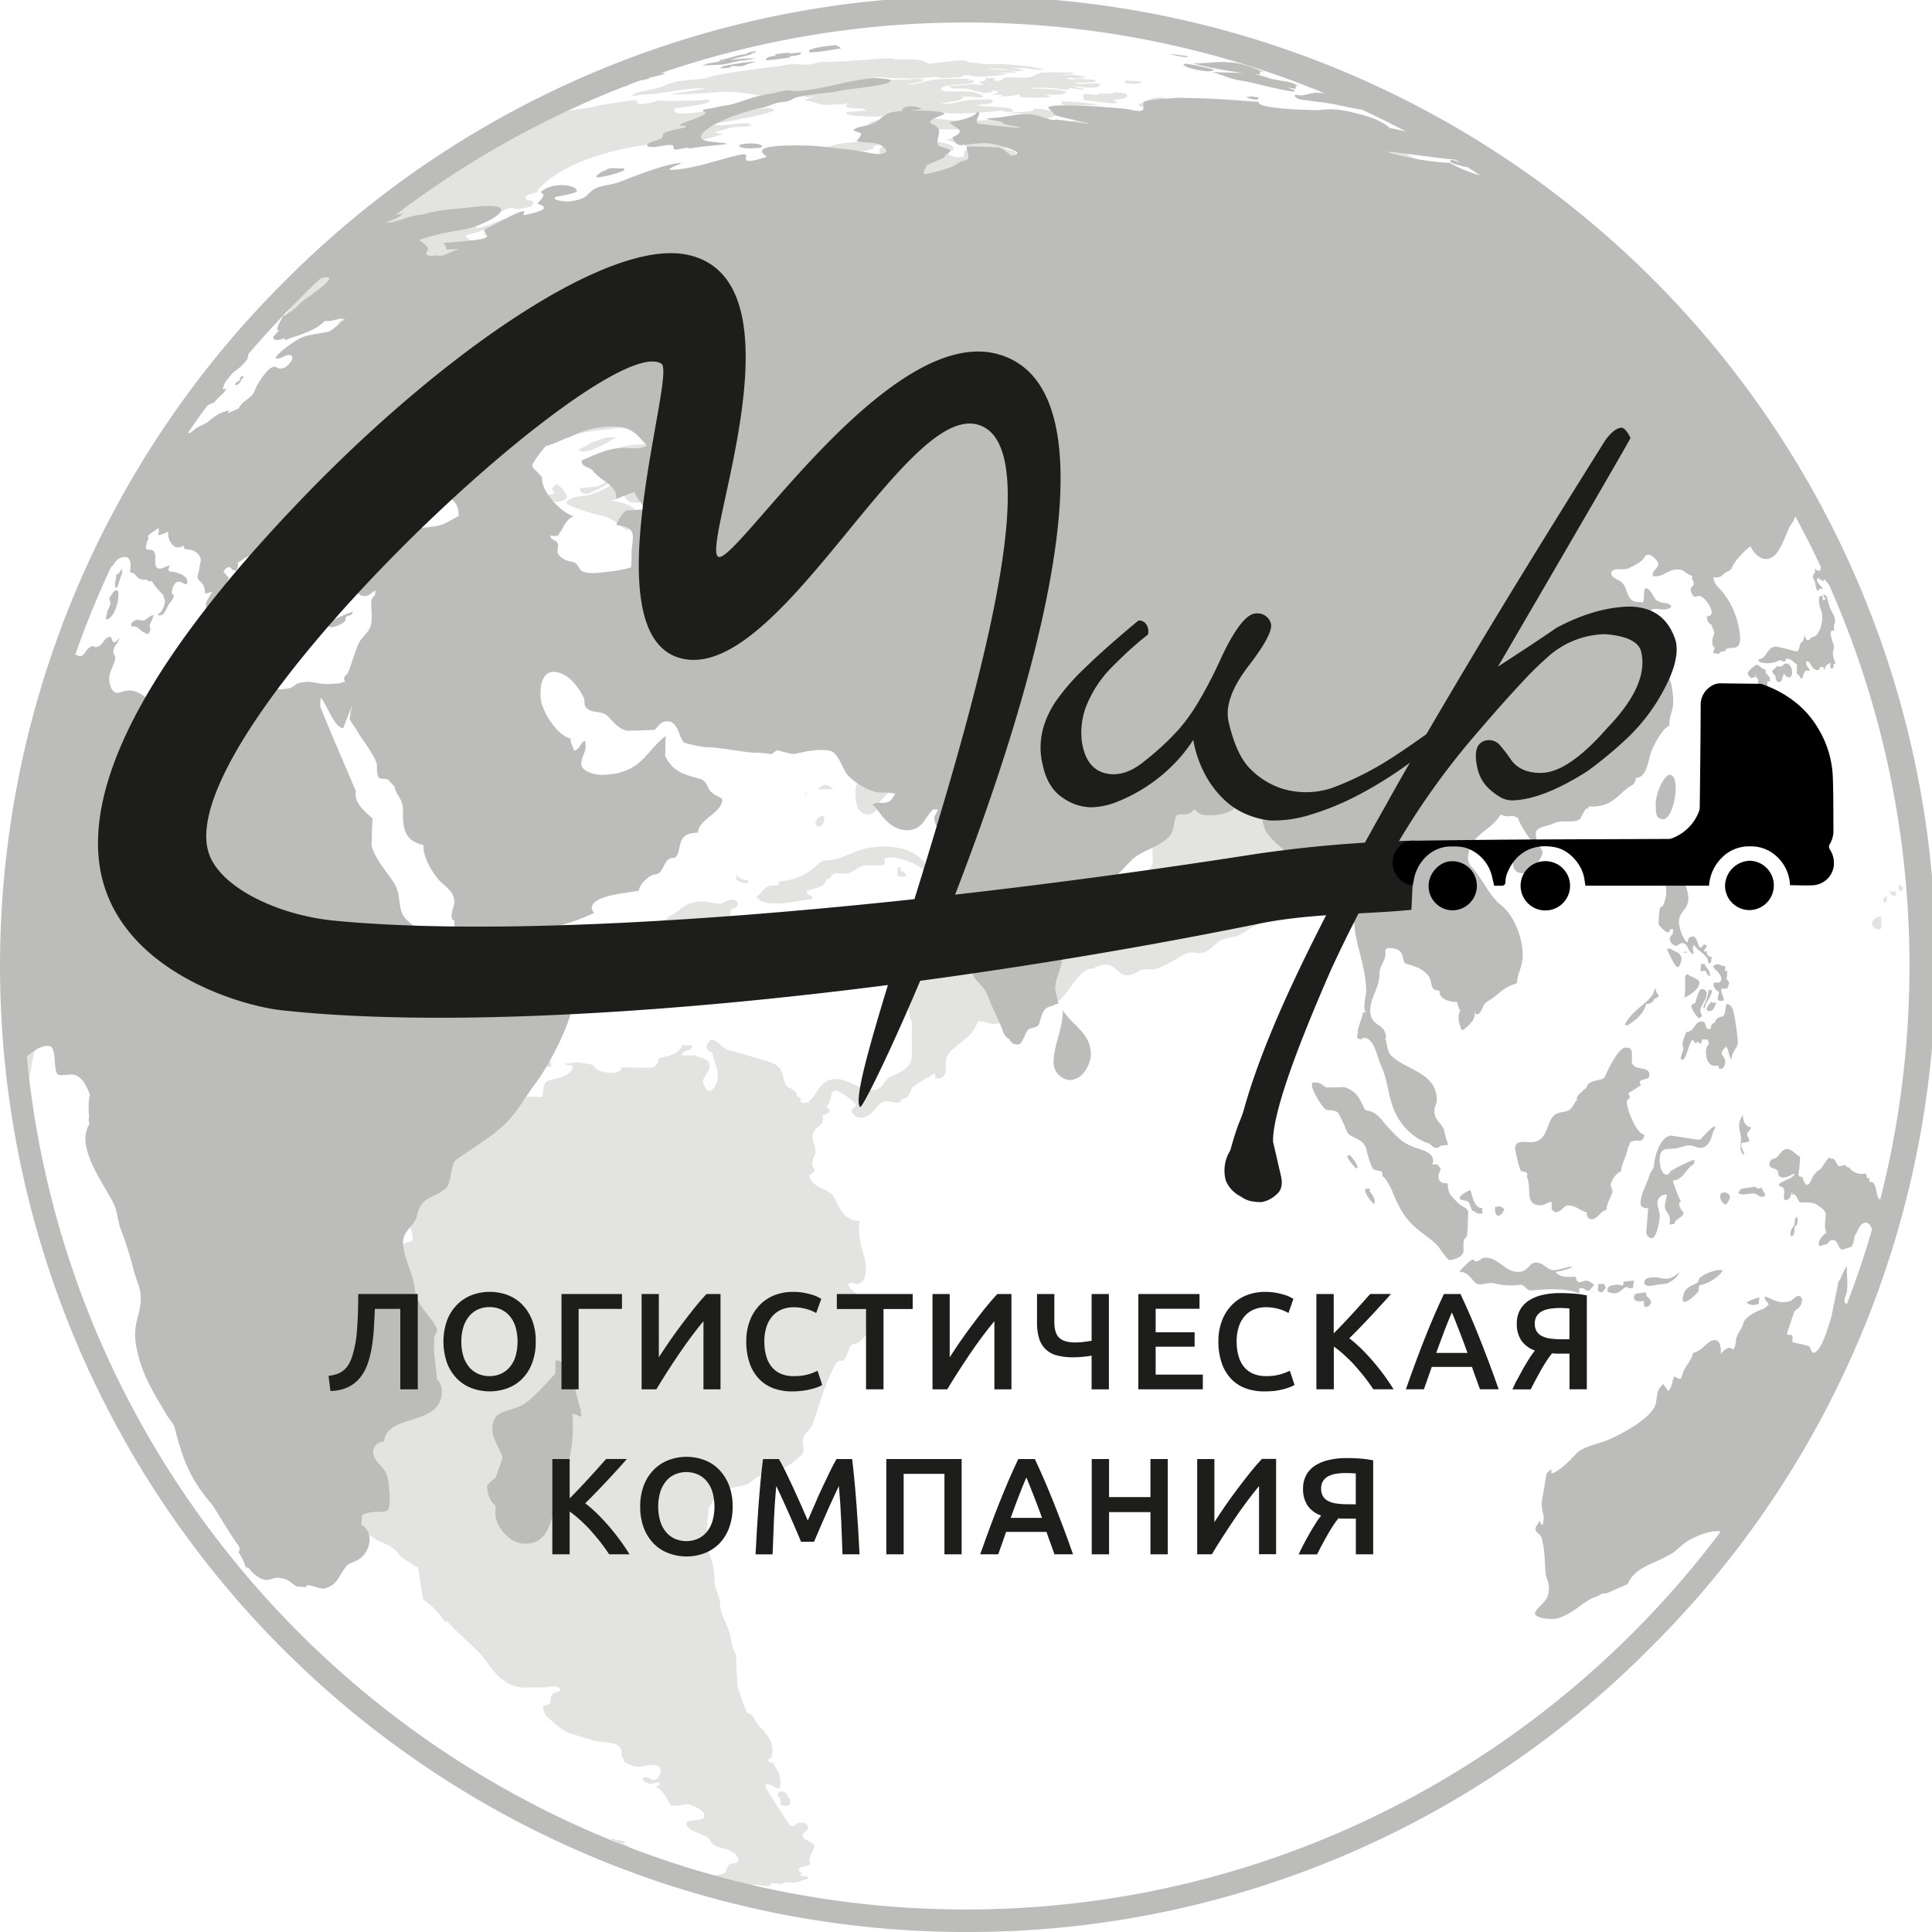 <?xml version="1.0" encoding="UTF-8"?> <svg xmlns="http://www.w3.org/2000/svg" id="Layer_1" data-name="Layer 1" viewBox="0 0 595.28 595.28"><defs><style>.cls-1{fill:none;}.cls-2{fill:#e3e3e2;}.cls-3{fill:#bcbcbb;}.cls-4{fill:#1d1d1b;}</style></defs><title>ЛК-Мир-лого</title><circle class="cls-1" cx="297.64" cy="297.64" r="294.17"></circle><path class="cls-2" d="M426.6,48.43A8.94,8.94,0,0,0,431,51c1,.24,1.93.41,2-.09C432.56,50.13,428,48.51,426.6,48.43Zm-19.12-8.22c-.53-1.06-8.58-2.64-11.43-3.13a5.27,5.27,0,0,0-2.35.08A19.11,19.11,0,0,0,398,38.45a18.46,18.46,0,0,1-2.12-.39c.15,1.06,4.6,2,7.62,2.69C405.6,41.05,407.39,40.86,407.48,40.21ZM404.68,38c1.12.19,1.75.62,2.78.87-.39-.86-8.5-3.09-10.28-3.4-3-.44-4.78-.62-5.44.24,1.18.3,2.24.66,3.83,1.07,2,.38,3.87.6,5.85,1C403,38,403.35,37.86,404.68,38Zm7.88,6.84c-.93-.3-2.11-.33-3.1-.58-4.22-.58-6.24.58-12.56-.26a7.22,7.22,0,0,1-3.23-1.13,10.42,10.42,0,0,0,2.76.27c-.18-.07-1.07-.27-1.44-.42-.11-.3.14-.54-.15-.66,1,0,3.31.44,3.3-.22-.34-.84-3.74-1.75-5.39-2.38a13.88,13.88,0,0,1-2.57,0c.23.55.21.51.15.65.13,1.09-2.19,1.69-5,1.13-1.35-.06-2.19-.92-4-1.11s-3.24,0-3.06.89,3.86,2.77,5.22,3.05c.9.29,9,1.11,9.25,1.14s9.19,2.3,9.59,2.31a70.64,70.64,0,0,0,9.15,2.3c1.66.35,3.71.33,3.6-.09-.44-1-2.11-1.11-4-1.32,1-.28,2,0,2-.77.77.23,1.54.52,1.66.94,2.38.58,4,1.24,5.72,1.45s3.58.52,4.51.59c1,.39,2,.15,1.72-.34-.19-.71-.81-.3-.23-.76-1.3-.41-1.86-1-3.41-1.2-.4-.21-.92,0-1.33-.24.47.06.83,0,1.29.09-.2-.3-.13-.4-.23-.75a9.51,9.51,0,0,0-2.23-.47c-.22,0-.44-.18-.65-.1.46.05.84-.16,1.25,0a10.88,10.88,0,0,0-2.79-1.09c-.1,0-.43-.06-.33-.06.61,0,.93.05.84-.29a32.4,32.4,0,0,0-4.36-.88C414.09,44.43,412.69,44,412.56,44.83Zm4.81,2.74a2.26,2.26,0,0,0,1.13.14A1.82,1.82,0,0,1,417.37,47.57ZM580.18,277.65s.24.41.46.41c1.15-.09.49-1,.93-1.76C580.43,276.12,580.58,276.74,580.18,277.65Zm2.06-3.11c.32.74.35,1.15,1.42,1.59.68-.06.48-.88.44-1.4C582.73,274.57,583.58,274.86,582.24,274.54ZM576.87,284c0,.4,0,.9,0,1.3,1.07.47.55,1.09,2.17,1,.68,0,.68-.74.66-1.28-.05-1.15,0-1.7-.06-2.61A2.87,2.87,0,0,0,576.87,284Zm-132-231.36c-.05-.14-2.53-1.31-3-1.59-2.12-.82-3.92-1.37-6.26-2.5-2.57-1-3.59-2.53-7.14-3.34-1.12-.3-1.12-.07-2.25-.44,0,0-8-2.89-7.71-1.62.06.51,1,.9,1.93,1.14.07.73-.89.19-.74.75,2.13.92,4.06,1.91,6.08,2.77,2.28.44,1.52-.74,2.76-.65a10.7,10.7,0,0,0,4.82,2.53,4.77,4.77,0,0,0,3,1.72c1,.26,1.67.14,1.86-.2a18.4,18.4,0,0,0,3.46.89c.78.17,1.16.78,2.21.94C444.23,52.53,445.05,52.74,444.87,52.62ZM585,272.66a2.53,2.53,0,0,1,0,1.09c0,.36.16.48.52.78.91-.08.8-1.15.8-1.15-.38-.32-.34,0-.65-.25h.16C585.33,272.67,585.68,272.61,585,272.66ZM415,41.56c-.43-1.23-3.63-.61-4.45-.74a4,4,0,0,0,2,.94C413.82,41.9,415.07,41.92,415,41.56Zm-.57,2c-1.59-.32-3-.58-4.66-.89,0,.31-.14.63.17.63a26.08,26.08,0,0,0,2.95.56C413.52,44,414.6,44.19,414.41,43.56ZM269,45.15c1.5-.44,3.23-.54,3.16-1.34s-1.52-.67-2.57-.73c-3.46.14-4.42.57-7.73.86-4.22.24-7.71,1.66-10.57,2.43a3.53,3.53,0,0,0,2.68.73,32.57,32.57,0,0,0,4.65-.71,44,44,0,0,0,5.67.25C267.39,46.48,270.11,45.84,269,45.15ZM306.69,39c.53-.08,1.33.15,1.85,0a21.15,21.15,0,0,0,4.33,1c3.52-.07,10.92-.74,10.92-2.21,0-.5-1.33-.85-1.88-.9,2.83-1,3.38-1.57,5.9-2.48a7.7,7.7,0,0,0,3.06.64c1.63.07,10.45-.61,10.62-1.24-.12-.83-2.82-1-4.55-1-6.77-.47-7.77,1.33-12.92,1.22a8.28,8.28,0,0,1-3-.51,24.7,24.7,0,0,1-2.72-.07c1.16,1.37-5.69.75-7.07,1.42,2,.12,4,.16,6.08.11-.93,1.27-4.58.44-6.81,1.1.3,0,1.09.06,1.08.28.1,1-1.87.27-2.44.24-3.74.24-6.69.63-10.55.62-8.61,0-11-1.32-19.1-1-6.14.19-9.9.55-12.27,2a5.07,5.07,0,0,0,1.23,0c.23.21.49.24.71.45a6.45,6.45,0,0,1-2,.16c.41,2,7.15,1.58,12.62,1.37,2,0,2.68-.53,3.1-.92,2.15.15,2.32.48,3.83.61,4.12-.05,8.18,0,12.33-.17C302.31,40.22,307.11,40.19,306.69,39Zm229.48,86.48-.34,0c.35.41.9,1,1.53,1.61C537,126.57,536.56,126,536.17,125.48ZM347.35,50.53c1.39.31,2,1,3.15,1.08a4.88,4.88,0,0,0,3.28-.78c4.27-1.43,8.78-.74,12.94-2a1.87,1.87,0,0,0-.13-1c-1.94-.13-4.16.34-6.66.1a15.56,15.56,0,0,1-2.27-.17,5.3,5.3,0,0,1-.18-1.53c2,.09,4.84.6,4.72-.34a2.8,2.8,0,0,0-1.11-.53c-2.53-1.05-5.76-1-9.1-1.37-2.14-.2-3.91-.17-6.06-.4-.4-.07-1.4.11-1.47.46.28,1.13,4,2,5.08,2.39-1.21,0-5.68-1.08-5.64-.28s.47.16.54.89c-.54,0-2.7,0-3.51.09C341.94,50.5,342.18,49.67,347.35,50.53Zm-26-29.09c-1.15-.83-10.63-1.76-14.89-1.71-1.2,0-2.27,0-3.26,0-.54,0-1.18-.05-1.18-.3-4.89.05-2.84-.78-5.93-.78-2.85,0-8.53.9-9.93,1-1.23-.74-2.95-1.48-7.29-1.39-2.59.06-.91.29-2.94.05-.8-.43-1.88-.24-3.33-.31-5.69.42-11.11.81-16.76,1.09a7.82,7.82,0,0,1-1.7-.1c-2.71.19-3.32.89-5.54.9-2.08.24-2.49-.33-4.5-.14-2.23.19-3.12.63-4.33.7-1.46.19-2.74.17-4,.46-3.46.41-15.31,2-18.38,3.1.94.13,1.32-.06,2.4,0-3.64.25-7.21.61-10.79,1a17.69,17.69,0,0,0-2.53.71,13.85,13.85,0,0,0-2.49,1c-1.79.75-8.54,1.58-9,2.58-.26.74,2.2-.26,3.17-.14,5.17,0,11.69-2,19.12-2-1.57.59-7,1.2-10.44,1.79,2.94.33,10.7-.25,15.63-.67,5.76-.13,8.55.85,12.84,1.25,2,.18,5.26-.57,7.59-.67,3.26,0,7-.15,9.2.06-1.41.12-2.73.27-4.15.35-.4,1.05,1.25.69,4.22.37a14,14,0,0,0-4.44,1.33c3,.11,4,1.18,6.5,1.37,2.56-.17,5-.14,7.54-.51-.28.43-1.15.34-1.11.7,0,1.51,6.19.22,6.22,1.65a35.2,35.2,0,0,0-3.82.21c-.4.06-2.37-.06-2.31.48.09,1,8.63,1.23,12.13.89,3.59-.1,2-.8,5.1-.86,3.87-.16,7.66-.17,11.56-.3,1.36,0,2.23.4,4.61.37,5.22-.08,9.16-.32,14.63-.88a4.4,4.4,0,0,0,1.87.46c1,0,1.51-.14,1.52-.33-.2-1.77-8-1-11.24-1.82,1.82-.37,5-.16,5-1.26-.14-.85-2.12-.41-3.83-.44-4.88-.07-6.58.79-9.48,1.25l-2.76,0c2.14-.58,6.88-.73,6.9-2.2.68,0,1.62,0,2.29,0,.45.13,1.09.12,1.52.29a14.72,14.72,0,0,1,2.3,0c0-.25,0-.26,0-.5a10.11,10.11,0,0,0-4.58-1.36c-3.83-.26-8.24.7-8.33-1,.27-1.2,10.21-1,10.28-2.1,0-.61-2.19-.3-3.76-.3,1.66,0,1.77-.2,2.26-.48a14.22,14.22,0,0,0-2.26,0c-1.75,0-5-.11-8,.19-3.91.43-5.14,1.49-9.37,1.6.73-.16,5.59-1,5.61-1.39s-.74-.23-1-.36c-2.61,0-4.85.24-7.5.25a44.21,44.21,0,0,1-7.07-.74c.67-.07,1.56-.05,2.23-.12,3,.49,6.18.33,11.14.45,2.85-.18,3.85-.39,5.26-.45s1.92.36,3,.33c3.06-.08,6.93-.21,6-.85h1.95a13.8,13.8,0,0,0,3.29.39,53.62,53.62,0,0,0,8.22-.74,23.48,23.48,0,0,0-4-.47c3,.1,5.94,0,7,.1-1.75-1-5.37-1-9.28-1.29a23,23,0,0,1,3-.05c3,0,3.11.6,6,.77.67-.07,2.41-.12,2.67-.24a19.17,19.17,0,0,0-4.19-.72,44,44,0,0,1,4.45.09c.68,0,1.55.27,2.23.32A20.63,20.63,0,0,0,321.34,21.44Zm26,34.65C345,56,338.85,58,337.93,58.78c1.63.43,2.27,1,4,1.18,2.1.13,13.23-1,13.43-1.11-.11-.58-2.92-.41-3.44-.53C350,57.85,350.48,56.17,347.38,56.09ZM194.09,31c-5.42.91-7.08.89-12.09,2.08-3.58.61-5.87.73-9.27,1.52-2.4.62-3.23,1.82-5.68,2.45.26-.35.79-.46.92-.87h-1.09a37.74,37.74,0,0,1-6.25,2.53,7,7,0,0,1-1.81.54c.56-.31.88-.81,1.32-1,.08-.35-.29-.36-.85-.21A295.13,295.13,0,0,0,83.84,95.6c.59-.28,1.19-.55,1.81-.86.82-.11,1.87-.41,1.49,0,.83.07.81-.12,2-.13,1.49,0-3.5,4.26-1.26,4.58,1.55.23,5.09-1.35,7-1.35a14.68,14.68,0,0,1,1.56-.59c.13-.45.26-.67.39-1.12,1.46-.15.3.41,1.64.63,1.88.29,8.12-2.1,7.41-.2-.08.24-.41.4-.41.65.46.17.57.1.58.45-.22.44-1.38,1.12-1.77,1.78-.39,2,5,.74,4.53,2.74a19.49,19.49,0,0,1-1,3.53c2.58.06.27,3.64,3.5,2.9.85-.31,1.43-.57,1.64-1a6.9,6.9,0,0,1,2.35-.15c3.09-.88,3.53-3.59,6.74-4.47,1.79-.41,3.67-.06,5.19-.38,1.37-1.76,2.31-1.75,4.74-2.82.77-.52.9-1.25,1.22-1.55,3-1.62,8.47-6.72,8.87-8.73.21-.86-.68-.58-1.72-.79,2.38-1.67,2.46-.1,5-1.25.55-.29,1.29-1.76,1.83-2.4,1.09-1.41,5-2.85,5.31-4.51.15-.72-.73-.49-1-1.28a6.69,6.69,0,0,1,2.72-.56,6.5,6.5,0,0,0,.33-1.42c-1.63-.83-2-1.8-4.56-2.19,0,0,0-.13,0-.13a5.22,5.22,0,0,0-3.68.72c-.43-1.66-2-1.65-2.8-3.06,4.28-1.44,13.86-4,14.88-5.76a14.09,14.09,0,0,0-2.4.53c-2.85.59-5,2-8.14,2.68-1.22.34-1.12-.09-1-.54,4.14-1.61,6.12-4.33,10.46-5.46,1.29-.16,1.17.46,3.09.23,2.49-.44,3.81-.65,3.88-1.74.4-1.2-2.55-.44-2.3-1.77.36-1,2.44-1.2,3.6-1.66a2,2,0,0,0,.23-.81c5.25-5.55,15-10.7,31.08-13.38,1.45-.18,2.67-.46,4.28-.68,1.79-.27,2.46.08,4.46,0,1.3-.21,2.66-.79,4.43-1s2.19-.15,2.88-.2c-.46.17-1.08.44-1.54.6.91.17.8-.12,1.87-.09a50.44,50.44,0,0,0,9.81-2.41c-1.37-.14-2.21.09-2.82-.46,2.41-.48,4.29-1.43,6.07-1.53,3.31-.39,2.34.2,5.2-.57-.28-1-3.23-.63-4.3-.51s-2.58.28-3.69.42a5.58,5.58,0,0,1-2.59-.07c-2.83.32-5.47.73-8.3,1.08-1.41-.09-1.16-.11-1.66-.81,2.07-.16,3.83-.57,5.79-.79a1.18,1.18,0,0,0,1.36.29c1.8-.15,3.34-.51,5.12-.62.55-.09,14.75-2.69,15.13-3.59.16-1.31-5-.34-8.25-.28-2.65.16-4.12-.3-6.84-.12-4,.1-9.17,1.35-12.17,1.36-2.3-.06-3.71,0-3.32-1.54,2.57-.5,10.6-1.2,10.82-2.36,0-.55-2.08-.39-2.72-.18-4.75.12-10.69.35-13.3.08a12.71,12.71,0,0,1-3.65.93C194,32.69,198.46,30.35,194.09,31ZM114.76,378.64c.23,1.44,2.33,5.44,4.13,5.62,2.2.07,5.52-2.53,5.49-4.05-.28-2.46-1.2-4.38-3.11-4.39-.18,0-.5.11-.57-.05-.77.54-1.82,1.36-2.86,1.28-.13,2.12-1.56.21-2.21.16S114.78,378.35,114.76,378.64ZM153.94,72a12,12,0,0,1,3-.63,7,7,0,0,0,3.23-2.63c.14-.9-1.34-.69-2.68-.55-3.51.86-4.91,2.53-8.51,3.82C149,72.9,151.66,72.29,153.94,72ZM369.46,58.39c0,.59-1.72.45-2.22.3-.18.58-.91.51-1.44.74,1.58,1.13,5,1.61,8.83,1.85,6,.59,7.72-1.19,12.06-.58,2.67.19,1.81.83,4,1.53,4.11,1.25,7.61,1.09,10.77,2.54,4.51.49,8.72,1.2,12.91,1.84,2.5.39.57-.83,2.23-1.09,1.41-.27,5.67.58,7.58,1a9,9,0,0,0,5.92-.88c-3.61-1.67-7.79-2.66-13.6-3.71-2.14-.38-2.95-.45-4.64-.87a13.73,13.73,0,0,1,3.37,0c2.5.41,5,.88,7.31,1.26,3.19.59,10.5,2.39,10.12,1s-4.13-1.4-5.64-2.25a20.19,20.19,0,0,1,4.66.88c1.47.25,3.7.08,3.64-.29-.94-2.8-13.13-7.17-18.16-8-1.95-.37-1.32,1-1.85,1.48a18.77,18.77,0,0,0-4.5-1.72c-3.95-.71-5.1-.3-5.9.64a35.66,35.66,0,0,1-4.32-1c.13-.66.13-.54.5-.9a26.35,26.35,0,0,0-3.12-.45c-1.95-.1-3.66.17-4.41.91s.75,2-2.07,1.78a5.8,5.8,0,0,1-2-.69c.93-.62,2.8-2.84,2.59-3.46s-1.66-1-2.72-1.06c-2.58-.41-1.55.19-4-.51.08-.24-.2-.54,0-.54-.19-.71-2.17-1.47-4.53-1.45-2.66-.35-5.11-.44-4.9.63.22.9,3.45,1.55,3.52,2.19.24,2.08-3.41,2.92-3.24,4.46.06,2-12.06,2-15,2.75,2.9.93,3.36.75,6.17,1C368.59,57.83,369.41,57.88,369.46,58.39ZM147.72,148.87c1.48-.22,3.24.32,4.24-1a11,11,0,0,0,3,.26c2-.32,2.88-1.25,4.66-1.32,2.36-.24,3,.47,4.69.21a2.78,2.78,0,0,0,1.68-1.34c0-.42-2.66-1.94-2.56-2,0-.2-.08-.56.07-.7a2,2,0,0,0,1.29-.72c-4.07-1.18-5.24-6.07-7.17-8.55-1.05-1.37-1.65-3.13-4.06-2.82a2.13,2.13,0,0,0-1.18,1.25c-.27,2.45,2.74,3.4,3.32,5.3a9,9,0,0,1-.12,1c-1.25-.12-1.22-.78-2.14-.65a6,6,0,0,0-2.45.87c.25.13.42.35.67.48a8.77,8.77,0,0,1-.12,1c-.8.13-1.87.27-2.67.34,0,.17,0,.44-.07.57A5.81,5.81,0,0,1,147,141a8.74,8.74,0,0,1-4.25.55c-.13,1.1,0,2-.32,3.77a2.45,2.45,0,0,0-1.57-.13c0,1,1.25,1.12,1.25,1.54s-1.2,1.25-1.25,2c-1.46.22-1-.09-1.8-.45-.21,1.42-1.31,1.53-1.31,2.57-.16,1.4.53,2.7,2,2.52a1.79,1.79,0,0,0,1.48-1.57c.36-.2.83-.23,1.2-.39,1.16-.11.56-2.2,1.84-3.33,1.1,1.33,2.15,2.82,3.95,2.65.27,0,.93.1.89-.1C149.21,149.31,148.05,149.53,147.72,148.87ZM361.57,38.23a7.92,7.92,0,0,0,2.8-.6c.07-.28-.17-.33-.1-.61-3.28-.44-4.13.86-7.92.39-.1-.52-.05-.6-.15-1.13,2.57.19,4.23.56,5-.26a11.85,11.85,0,0,0-2.64-.29c-2.36-.15-3.74,0-6.57,0-1.13-.25-2-.42-3-.63-2.72-.13-3.07,0-2.83,1.08s2,2.06,1.56,3.4c2.35.34,5.64.62,6,.7.88.07,4.74.77,4.73.12a1.76,1.76,0,0,0-1.11-.62c-.12-.22,0-.32-.07-.53-.22-.62-3-.74-3.82-1.09a12.91,12.91,0,0,0,1.76,0c2.74.24,7.88,1.28,10.84,1.49,1,.14,1.85-.06,1.66-.45a12.33,12.33,0,0,1,2.19.23c.18-.22.07-.47.35-.47a9.38,9.38,0,0,0,3.53-.13c0-.43-.11-.48-.16-.92-.07,0-.27.07-.2.08.22-.25.07-.54.39-.54a5,5,0,0,0-1.72-.2C367.88,36.67,366.19,39,361.57,38.23ZM339.13,25.85a8.7,8.7,0,0,0-2.22-.13c-.71,0-3,.12-4.41.13a3.34,3.34,0,0,1-1.37-.37c2-.14,6.31.16,6.44-.49-.07-.67-2.22-.42-3.44-.59a23.43,23.43,0,0,0-4,.06,4.55,4.55,0,0,1-1.67-.47c1.56-.07,3.35.28,4.16.21a6.81,6.81,0,0,0,1.86-.5,19.07,19.07,0,0,0-5.66-.64c-.76,0-1.76-.2-2.51-.11,1.81-.2,4.25.27,4.36-.59-3.74-.06-6.6-.14-9.29,0-2.93.3-2.35,1.45-4.67,1.5-2.28.23-3.67-.13-6-.05s-1.23.7-2.66,1.05h-1.81c0-.27,0-.25,0-.52a1.35,1.35,0,0,0,.74-.26c-.45,0-1.05,0-1.5,0-2.15-.06-1.92-.08-1.93.65,0,.43-1.79.16-1.81.59s1.08.23,1.07.6c0,.55-2.3,0-2.57,0-1.5,0-5.33.53-7.4.57,0,.43-.27.38.14.6.58.31,2.4.18,3.48.17,3.16,0,5.06,1.43,7.14,1.3,2,0,2-.14,2.42-.81.69.25,1.13.4,1.82.63-.83.37-1.38.52-1.94.81.81,0,1.92,0,2.73,0,0,.27,0,.28,0,.54a28.24,28.24,0,0,0,5.44-.65c-.05,1.09,1.43,1.06,3.69,1,2.53.06,5.48.15,6-.56a5.8,5.8,0,0,1-2-.37c2.66.11,6.59.15,6.72-.75-.2-.95-9.47-1.07-11.5-1.22a50.34,50.34,0,0,1,6.15-.13c2.36.11,2.76.49,4.53.5,1.53.17,1.65-.06,2.06-.43,1.52.2,2.1.33,3.17.48s1.1,0,1.15-.34a11.84,11.84,0,0,1-3.48-.69C335.84,27,338.53,27.57,339.13,25.85Zm12.57-.69c-1.91-.26-4.13-.24-5.05-.42a4,4,0,0,0,.13.92,18.12,18.12,0,0,1,2.45.19C350.12,25.64,351.77,26,351.7,25.16Zm-7.9,3.2c-.56.43-3.34.66-5.05.39,0,1.25-5.09-.7-5.07.83.09.51.58.47.11,1.24,5.43.62,10.44,1.47,10.38.61-.09-.36-1.13-.52-1.53-.59,1.74-.49,4.94-.1,4.63-1.52C347.22,28.6,345.36,28.65,343.8,28.36Zm33.11,3c-1.81-.29-2.82-.62-4.59-.94a47,47,0,0,0-5.24.23,25.58,25.58,0,0,1-2.92-.7c-2.94-.18-2.53.84-4.13.66-.8-.06-1.44-.57-2.23-.58-2-.18-3.43.67-4.19.71a5.21,5.21,0,0,0,1.24.59c-1.13.28-4.06.2-3.91,1s1.69.63,2.72.86c3.58.22,3-.86,6.39-.66,2.62.23,4.1.19,6.76.49.85-.41,2.59-.07,4.69.34,2.07.18,2.58.33,3.77.07-1.45-.58-2.5-.56-4.38-1.1.34-.07.22-.46-.11-.56,3.15.35,3.82.74,5,.6-.37-.12-.71-.48-1.08-.6C376.62,31.91,377,32.2,376.91,31.33ZM380,34.76c-3.64-.46-3.69.36-6.69.51.24.47,1.19.75,2.12.83C377.09,36.31,380.22,35.69,380,34.76Zm-2.69,7.69c-.7-.92-2.06-1.61-4.32-1.89-.29.35-.94.18-.88.68.13.87,1.51.87,2.3.93C375.84,42.33,376.27,42.32,377.33,42.45Zm-12.56-8.19c2.63.41-.9-.87-1.43-.87a15.83,15.83,0,0,0-3.28.08C360.91,33.94,362.46,34.06,364.77,34.26Zm-33.51,6.12c1.05-.12,9.74-1,9.74-1-.26-.68-1.77-.86-2-.91-1.61-.15-1.17-1.54-4.63-1.45-2.71-.24-6.3.54-6.24,1.49S329.07,40.28,331.26,40.38Zm-1.79-7.88c.67,0,9.36-.09,9.37-.09a67.12,67.12,0,0,0-9.76-1.08,10.14,10.14,0,0,1-1.94-.08c0,.31-.13.39.05.65C327.16,32.27,328.27,32.52,329.47,32.5ZM459.23,66.74c-.74-1.8-7.16-5-7.78-6.78-.19-.56,1.29-.47,1.16-1.27-3.17-1.33-4.26-1.24-7.27-2a33.89,33.89,0,0,0-5.07-1.62c-2.65-.36-3.68-.09-6.52-.59-1,.2-2.74-.85-4.44-1.13-2.76-.64-8.76-.85-8.62.37.46.66,7.4,2.35,8.7,2.86,4.26,1.4,10.39,5,10.92,6.2.37.45,9.33,3.68,10.29,4.13.92.14,1-.25,1.69-.09a1.42,1.42,0,0,0,1.5-.61C454.64,66.06,459.69,67.48,459.23,66.74Zm-281,71.83c.4.52,1.1.69,2.15.5,2.61-.24,7.47-3,9.43-4.33C184.92,134.48,181.81,136.78,178.28,138.57Zm.48,12.52c0,.63,1.57,1.09,1.81,1.18,1.11-.14,7.09-3.05,7.37-3.72a1,1,0,0,0-.59-.8c-.91,1.38-2.11,1.69-3.71,2.22-1.65.15-3.16.27-4.82.39C178.78,150.57,178.92,151,178.76,151.09ZM231.81,284c-4.15,0-5.75.84-8-.15a4.6,4.6,0,0,0,1.25-3.59c.8,0,2.4-1.14,2.31-1.89,0-.38-1-1.21-1.41-1.18-1.76,0-3.05,1.21-4.25,1.21-2.3,0-3.26-.64-5.25-.65-5.7.11-6.78,2.87-9.78,4.48.14-.1.34-.29.53-.45a19.81,19.81,0,0,0-4.36,3.52c2.11-.05,4.25,0,6.41,0,1.23.69,2.21,1.37,3.13,1.35s1.1-.86,1.76-.85c2.26.06,2,3,4,3,1.73,0,1.53-1.73,2.11-2.22,1.71-1,6-.46,7.94-.54,1.33.06,1.47.38,2.12,0a6.44,6.44,0,0,1,.18,1.37c1.08-.23,2-2,2.15-2.75C232.43,284.71,231.94,284.16,231.81,284ZM168.72,152.45c0,.24,0,.6-.07.84-.06.74,1.58,1.54,3.34,1.26,1.62-.06,2.65-.91,2.65-1.55s-1.87-3.46-3.29-3.78c-.29.4-1.26.89-1.21,1.3C170,151.6,172.35,152.06,168.72,152.45Zm26.11,132.07c-.4,0-4.74,1.11-5.12,1.88.45,1,1.93,1,2.72,1,2,0,4.27-.16,4.27-1.89C196.76,284.89,195.23,284.52,194.83,284.52ZM283.2,68.24c2.19,0,3.44-.66,3.24-1.14C284.4,66.81,284.25,67.8,283.2,68.24ZM166.41,324.93a8.88,8.88,0,0,1,0,1.26c.3.53,1.19,2.39,2,2.38.39.08,1.41.44,1.46,0-.18-1.85-1.21-3.6-2-3.65A14,14,0,0,1,166.41,324.93ZM264.06,58.82c1.93-.17-1.68-1.34-3.55-1.25C261.06,58.36,262,58.91,264.06,58.82Zm2.15,22.55c.25-.05,2.48-1.16,2.48-1.16,0-1.37-3.64-1.14-5.37-.27C264.27,80.46,264.5,81.42,266.21,81.37ZM229.74,272.08c.18,0,.53,0,.7,0,0-.25.06-.77,0-1-1.4.36-3-.79-3.53-1.51a13,13,0,0,0,0,1.53A5.91,5.91,0,0,0,229.74,272.08Zm18-26.86c.41.09,1.05-1,.91-1.36A9.77,9.77,0,0,1,247.76,245.22ZM3.46,297.64a296.43,296.43,0,0,0,2.86,41c.65-1.73.34-2.53.93-3.31a6.93,6.93,0,0,0,1.89-3.68c.77-3.54.9-6.63,2-9.08a61.45,61.45,0,0,0,3.15-7.08c.35-.79.34-.9.74-1.81-.13,0-.05,0-.18,0,0-2.06.24-3.15.19-4.3.08-1.91,1.16-4.47,1.51-6.35-1.43-1.64-2.58-8-2.54-11.43,0-6,1.41-10.38,1.81-15.7,0-2.82-1.29-4.31-1.52-6.25A107.47,107.47,0,0,0,12,255.74a10.86,10.86,0,0,0-3.09-4.41,15.31,15.31,0,0,1-1.15-4A296,296,0,0,0,3.46,297.64Zm248.61-54.5c1.81.16,3.87-.08,4.66,0a4.73,4.73,0,0,0-2.5-1.34A3.69,3.69,0,0,0,252.07,243.14Zm1.18,8.31a2.48,2.48,0,0,0-2,2.4,1.93,1.93,0,0,0,.9.84c1.81-.05,1.8-2.25,1.81-3.24A3.47,3.47,0,0,1,253.25,251.45Zm24.31,17a4.38,4.38,0,0,1,0-1.2c-.08.06-.3-.05-.37,0s-.41.19-.55.16a8.27,8.27,0,0,0,0,2.58c.13,0,2.48.24,2.54,0A1.63,1.63,0,0,0,277.56,268.44Zm-27.17,16.22a20.11,20.11,0,0,0-5.73,1.38,3.89,3.89,0,0,1,.36-.34,2.06,2.06,0,0,0-1.62,1.55c2.06.34,3.74,1,5.92,1,1.46,0,2.92-1.58,2.87-2.57C252.21,285.18,250.93,284.66,250.39,284.66Zm-10.54-6.32c4.12,0,7-1.17,10.39-1.23a3.62,3.62,0,0,1,0-1,2.26,2.26,0,0,1-1.78-1.54c2.81-1.16,5.68-.92,6.12-3.62,1.53,0,1.48-1.26,2-1.55,1.53-.65,2.73-.18,3.79-.18,2.59-.05,3.81-2.49,6.32-2.6,1.89.1,3.47,0,5.26,0,1.05-.77.76-1.52.36-1.9a4.51,4.51,0,0,1,2.54-.52,18.82,18.82,0,0,1,10.15,4.1,10,10,0,0,1,1.64,0c-3-4.81-6.6-7.48-14.86-7.51-8.08.15-11.69,4.3-17.7,4.35-1.2.13-2.78,1.85-3.07,2.07a17.91,17.91,0,0,1-11.12,4.34,4.39,4.39,0,0,1,0,1.2c-.67,0-2,.13-2.68.19-2,.55-3.2,3-4.1,3.42C234.41,278.37,237.79,278.41,239.85,278.34ZM280.24,76.8c-3.41,0-2.6,0-4.58.42a24.55,24.55,0,0,0,8.13,2.16,2.77,2.77,0,0,0,0-.91C282.43,77.76,280.39,77.23,280.24,76.8ZM185.59,566c-1.23-.39-1.53-.21-2.27-.54.11.29.1.21.21.5a5.29,5.29,0,0,0,3.4,1.39,3.34,3.34,0,0,0,2,1.07c.25.1.57.07.89.2-.39-.16-.11-.26-.27-.65-1-.28-1-.9-1.53-.94C187.19,566.78,186.49,566.19,185.59,566Zm6.76-421.59-.44.07C192,145.37,192.21,144.75,192.35,144.4Zm-4,422.43c2,.85,3.19,1.61,5.12,2.39.31,0,.24-.31.52-.19-.74-.57-1.67-.6-2.15-1.32.7.08,1.09-.27.8-.39a30.41,30.41,0,0,1-4.48-1C188.16,566.64,188.22,566.54,188.33,566.83Zm4-422.43.14,0v0C192.48,144.09,192.42,144.2,192.35,144.4Zm305.57-5.5c.89.29,1.57-.74,1.3-1.47a2.07,2.07,0,0,0-.69-1.18c1-.05.84-.83,1.64-.8.5.2.55-.75,1.05-1.37a1,1,0,0,1-.17-.76c-1.09-.32-1.38.23-2.56,0,.08.07,1.69,1.61.95,1.32a3.17,3.17,0,0,1-1.8-1.62,3.46,3.46,0,0,0,.44,2.12c0,.49-.49.55-.36,1s.73.72.79,1.1S496.51,138.68,497.92,138.9Zm-.83-10.06a1.36,1.36,0,0,0,1.14,1.18c1,.19,1.78-1.48,1.88-1.47-.21-.65,0-1.36-.43-1.86,1.84.15,1.11-.46,2.52.68-.45-2.27-1.09-2.31-3.41-2.65C499.7,127.36,496.63,127,497.09,128.84Zm7.2-5.8c.51,1.29-.33,2.32,1.08,3.49,1.09-.74,1.29-1.59.85-3.09,1.64.35,2.55-.38,2.22-1.76-.22-.75-1.07-1-1.52-1.28-1.91-.64-.77.39-2.5-.77.7,2.3,1.32,2.27,1,3.73C505.43,123.65,504.47,123.26,504.29,123Zm-24.54,21.68c2.72.45,6,.18,6.44-1a4.06,4.06,0,0,1-1.45-1.16c.68,0,1.19-.05,1.87,0,.18,0,.37.21.51.09a8.5,8.5,0,0,0-1.88-.84c-1.56-.25-2.32.76-3.28.77-5.49.58-8.26,2.36-11.52,4.58,0,.3.2.67.14.95.38.12.86.08,1.24.19,3.23.4,7.38-1.37,9.42-2.25A4.36,4.36,0,0,0,479.75,144.72ZM272,117.3a3.38,3.38,0,0,1,0-.84c-2.07.05-4,.7-4.12,2.14.13.08.44,0,.6,0A6.3,6.3,0,0,0,272,117.3Zm.94-42.15c1.55,0,3.22,0,4.41-.15,0,0,5.44-1.67,6.23-1.89,0,1.47,5.24,2.86,7.64,2.4a1.64,1.64,0,0,0,1.3.55c1.94-.06,1.43-.69,1.16-1.41a52.51,52.51,0,0,1,7-.07c-.19-1.08-2.17-1-2.45-1.36-.69-.21-1.62-.44-1.63-.88v-1c0-1.18-.71-3.88-5.33-4a28.7,28.7,0,0,1-2.45,1.92,6.57,6.57,0,0,0-1.45-.51c-3.49,1.87-8.64,1.34-11.57,3-.84.51-.49,1-1.18,1.27-2.65,1-5.54.58-7,1.58A26.61,26.61,0,0,0,272.94,75.15ZM241.29,63.61c1.07,0,2-.23,2.08-.66a4.56,4.56,0,0,0-2-.49,9.6,9.6,0,0,0-3.22,1.27A14.67,14.67,0,0,0,241.29,63.61Zm17.83,12.75c-1.64-.79-1.58-.23-3.72.2A4.11,4.11,0,0,0,259.12,76.36ZM67.9,398.72c1.48,10,6.9,16,10.94,22.18.87,1.32,1.31,1.68,2.3,3.05,1.52,2.11,2.83,2.73,4.19,4.24,2,2.46.21,3.31.71,6.39.37,2.27,2.32,9.09,2.7,10.66a3.48,3.48,0,0,0,.86,1.63c.68.75,2,2.22,2.08,3.2a34,34,0,0,0,1.41,4.28c2.4,3.25,3.21,4.55,5.46,7.38.69.9.8,2.33,1.15,2.76,1,1.67,3.83,4,6,4.35,2.43.6,4.31.89,6.21,2.1,1,.49,1.17,1.18,1.53,1.58,3.77,3.47,6.45,2.5,9.49,6.34,1.33,1.86,3.08,2.11,4.29,3.25,2.15,1.85,1.42-.67,1.7,1.52.53,3.22.92,6.39,1.54,9.31a23.17,23.17,0,0,1,6.39,6.4.15.15,0,0,1,0-.07c1.2,1.69,0-.84,1.5.89,3.12,3.39,6.58,6.19,9.57,9.36,3.4,3.85,5.58,9,11.89,10.3,2.31.37,5.07-.08,6,.08,1.88.36,3.36-.59,5.63-.19.39.06,1.16.35,1.23.71.17,1-1.7,1.05-2.18,1.32-.9.7-.7,1.31-1,2.84-.25,1.1-2.55.42-2.13,1.69s.38,2,1.29,2.73a42.87,42.87,0,0,0,4.28,3.6c2.91,2,5.48,2.12,9.07,3.47,2.38.88,6.7.54,8.26,1.66,2.14,1.48.48,2.52,1.73,4a2.47,2.47,0,0,1,.21.92c.31.52,2.59,1.41,3.51,1.62,3,.4,3.22-.84,6.17-.3a1.5,1.5,0,0,1,1.66,1.31c.2,1.36-1.09,3.37-2.27,3.13a13.49,13.49,0,0,1-2.12-.93c-.59.41-1.28.1-1.08.68,0,.73,1.42,1.24,1.66,1.35,1.8.28,2.15-.52,3.53-.21.15.93-.57,1.08-1.28,1.07,2.9,2,3.24,3.46,4.55,5.65.62.91,4.79-.27,5.69,0,2.43.57,4.41,1.94,4.81,3.11.46,2.86-5.87.69-5.49,3,.46,1.84,3.85,2.65,6.17,3.78,1.17.8,1,1.44,2.06,2.39,1.24,1,3.35,1.11,4.72,1.68,1.87,1.09,2.5,1.1,3,3.06.11,1.06-.93,1.11-1.74,1.07-2.27.4-1.4,2.87-3.05,3.25-2.69.76-6,.64-9.38.62a4.83,4.83,0,0,0,2.15.52c2,.36,5.5,1.86,6.82,2a5.7,5.7,0,0,1,1.47.23c.38.11,1,.3,1.39.4,1.29.07,2.41.42,3.75.56,3.07.46,1.56-.91,3.73-1,1.92.06,5.3,1.27,4.75-.56.86.18,1.8.13,2.62.31,1.14.09,1.26,0,1.37-.53,4,.41,4.74-.1,6.55-.78.5-.08,1.11-.23,1.16-.44-.28-.92-2.32-.41-2.86-1.22a5.55,5.55,0,0,0,1.08-.19c-.51-.41-1-.46-1.17-1.08-.22-1.43,3.58-.86,3.45-2.11-.13-.49-.22-.39-.14-.87-.23-1.4,1.64-3.38,1.5-4.6-.31-1.14-3.23-1.45-3.76-3.07,0-.86,1.53-1.12,1.75-2.3.06-.35.26-.64-.09-.71h-.15c-.07-.65-.77-.92-1.44-.9-2.62-.23-1.55,1.19-3.67,1-2.61-3.69-5-7.61-7.49-11.53a7.91,7.91,0,0,1-.18-1.37c.39.1,1,0,1.36.12,1.17.45,1.48,1,2.39,1.21,1.29,0,.68-2.22.62-3.44-.17-1.83-1.28-2.61-2-4.44-1-.12-1.44-.38-1.59-.71a1.25,1.25,0,0,1,.79-1c.54,0,.6-2.61.4-3.43-.31-2.41-2.69-5-4.23-6.47-.73-.91-1.28-2.35-2-3.12-.49-.4-1.2-.45-1.49-.87-1.29-2.64-1.54-4.48-2.76-7.18-.3-2.77-.44-5.55-.67-8.57.75-2-1.21-3.8-1.32-5.73-.44-4.7-3.08-7.35-3.53-11.59a8.6,8.6,0,0,1-.09-1.13,27,27,0,0,0-1.5-4.52c-.13-2.08-.22-3.85-.44-5.68s-1.84-5.57-2.05-7.62a90.87,90.87,0,0,1,.59-10.76c1.41-3.31,3.68-4.89,6.82-6.27,2.47-.75,4.36-.55,6.16-1.94a10.21,10.21,0,0,1,5.33-2.61c4.84-1.07,7-2.8,10.11-5.51,1.32-1.1.54-2.6.55-4.49,0-2.3,2.37-3.24,3.13-5.5,1.31-3.49,2.21-6.89,3.36-10.06a51.57,51.57,0,0,1,3.7-8.29c.56-.94,1.8-.79,2.29-1,1.22-1.15,1.68-3.42,2.07-4.28.58-.93,2.08-.75,2.65-1.2,1.93-1.63,4.4-4.89,4.37-7.57a8.5,8.5,0,0,0-2-4.74c-1.71-2.47-4.79-3.19-5.65-5.64,1.65-.94,1.76-.14,2.7-.11,2.58-.11,2.84-3.08,2.82-5.39-.1-3.69-2.65-6.69-2-14-5-.18-6.24-4.39-7.69-7.07-2.14-3.7-6.6-2.5-7.86-7,.7-.17,1.79-1.24,1.78-1.61s-.55-1-.73-1.31c0-.21,0-.63,0-.84,0-1.36,1-2.63,1-3.6-.07-2-.9-2.64-.95-4.29.11-3.59,3.17-2.91,3.22-5.92a9.65,9.65,0,0,0-.3-1.05c.11,0,.32.21.43.18.29-.23,2-.9,2-1.28s-.83-1.18-1.11-1.66c2.05-1,.86-4.72,2.78-4.72,1.38,0,6.29,3.63,6.43,4.34-.06.5-1.2,1.37-1.47,1.5a2.94,2.94,0,0,0,2.76,2.52c3,0,4.74-3.07,6.2-4.46,1.38-1.16,4.57-.16,5.5-.16.27,0,1-.75.92-1,2.65-.63,2.78-2.5,3.29-3.5.7-1.07,6.87-4.51,7-4.49a1.51,1.51,0,0,1,0,1.5,16.13,16.13,0,0,1,1.84,0c2.76-1.72.92-3.88,1.84-6.53a6.74,6.74,0,0,1,2.4-2.84c3-2.78,6-4.16,7.19-8.23a4.58,4.58,0,0,0,1.11,0c1.33.07,2.57.79,3.5.83,3.52-.14,5.38-1.79,7.75-2.86,3.62-1.46,6-.67,9.77-2.37,5.81-2.65,7.14-9.48,12.09-11.77.27,0,.84,0,1.11,0a9.5,9.5,0,0,1,4-1.34c3.29.08,3.79,3.29,6.94,3.34,1.44,0,3.09-1.27,3.64-1.5,1.34-.66,3.1-.34,4.17-.33,2.3-.11,8.05-3.95,10.11-4.86s3.08.22,5.21-.32c2.47-.7,3.28-2.64,5.53-3.82,2.42-1,3.59-.66,5.86-1.65.47-.31,1.47-.84,1.94-1.15,2.15-1.95,7.21-3.07,8.08-5.27,1.46,0,2.52-2.18,2.6-3.28-.1-1.85-1.93-2.76-1.78-4.63,0-2.2,1.47-2.91,1.71-3.78a39.41,39.41,0,0,1,9.57-14.8c1.77-1.62,4.56-2.3,6.08-3.78s.2-2.88.92-4.67c1.66-2.88,6.6-3,6.58-6.91,1.49-.25,1.48-.35,1.84.06,2.22-2.11,3.71-3.68,5.5-5.41,1.48-1.46,1-4.11,2.27-5.47,1.46-1.46,1.2-4.88,2.26-5.41,2.81-1.16,5.43-.91,7.32-2.79a4.43,4.43,0,0,1,.42,2.05c.05,3.33-1.4,5.27-2.57,7.87-1.11,2.34-3.14,2.15-4.77,3.77-2.21,2.15-2.47,3.7-3.26,6.41-1.17,3.72-4.15,5.24-5.42,8.66-1.2,3.89-2.1,7.94-5.17,9.9-1.41-1.31-3.32,1.72-3.34,2.71.08.61.82,2.4,1.22,2.46a12.91,12.91,0,0,0,2.71-3.41c3.14-.05,4.54-3.67,6.4-4.85,1.07-.59,1.33-.75,1.64-1.42,0-1.38-.05-3.13-.09-4.18,1.75-1.74,3-3.42,4.67-5,2.17-2.11,5.76-1.55,7.39-3.9-.68,0-4.61.48-3.28-1.51,2.33-3.33,4.91-6.52,7.59-8.2,1.77-1.16,1.6-5.43,2.43-7.3,1.35-2.7,2.58-3.47,3.61-7.08,0-.29-.07-.8-.06-1.08-.09,0-.24-.06-.32,0,2.39-4.56,9.82-7.26,15.13-8.88,1.23-.5.75-2.18,1-3.22,1.93-5.16,5.18-2.73,3.94-8.92,3.16-.33,5.65-6.25,7.72-10.35.65-1.21-.95-2.3-1.69-2.88,1.21-3,.65-4.84,1.63-8.33s-3.68-17.21-4.15-20.22c-.16-2.18,2.91-2.48,2.79-4.55-.13-.52-1.69-.74-2.16-1-2.14-.29-3.33.12-3.83,1a9.56,9.56,0,0,1-2.31-2.86c-.12-1,1.12-1,1.53-1.91a5.26,5.26,0,0,0,1.46-.34c1.37-.81,4.61-.34,4.93-1.25.91-2.26,5.63-.2,6-2,4.64.78,4.17-1.6,4.88-3.5.08-.29,3.16-1,3.16-1,1.44-.36-.44-1.64.78-2.39a6.29,6.29,0,0,1,2.62-.12c1.64-.12,1.38-5.64,1.18-6.76-.09-.53.54-.59.47-1,.43.1.94,0,1.22.37,2.09.44,4.51-.3,4.44-1.26a7.45,7.45,0,0,1-.29-1.24c-.23-1.35.86-.65,3.18-.3,1.44.48,1.77-.13,1.74-.65-.21-.67-1.74-1.23-2-1.86-.07-.37-.19-.67-.26-1,2.22.79,1.75,1.58,3.31,1.92.51.12,1.51-.22,1.35-.72-.14-1-1.15-1.54-1.53-2a1.45,1.45,0,0,1,1.83,0c1.63.52,1.79.42,2.92-.16.61.75.94,1.68,2,1.91,2.24.67,2.26-1.15,4-1.28,2.35-.62,5.48,1,8,.7,1.71.74,3.38,1.22,5,2.12,2.77.46,5.48,1.26,5.92-.51.71.54,1.66,1.19,2.5,1.82a295.19,295.19,0,0,0-29-33.92,49.1,49.1,0,0,1-11.28-3c-1.06-.27,3.48-.16-3.67-2.84-.91-.53-1.15-2.26-3.46-1.69-1.31.4-4.08-2-5.3-2.62a53.72,53.72,0,0,0-8.33-3.93c-.3.75-.74.55-1.76.25-2.6-.78-2.14-2.39-4.63-3.12-.78-.21-3.07,1.84-5.26,1.17-2.5-.76-2.95-2-5.34-3a2.05,2.05,0,0,1-2.45,1c-2.07-.7-1-1.71-3.45-2.25-7.94-2-13.17.23-21.8-1.66-8-2-7.27-2.21-10.74,0,1,.5,5.16.94,5.34,1.71.05.25.35,1.29-5.36.19-3.26-.6-5-1.7-8-1.93-3.14-.41-6.15-.94-9.37-1.36-.7,0-1.44.15-2.13.23-2.54.33-2.55,2-5.74,1.69-.68,0,.71-1.56.55-2.15-.55-2.56-7.71-1.31-7.52-3.82a36.82,36.82,0,0,0,8.33,2.17c1.21.23,1.82,0,1.76-.55-.47-1.63-9.11-3-12-3.49-1.6,2.66-7.9,3.3-16.4,2.51-9-.81-13.38.38-16.2.32-.15-1.69-1.32-2.46-4.15-2.69-2.51-.14-6.63.12-7.08.5-1.2.91,3.12,3.52-2.21,2.58-.49-3.78-10.58-2.68-8.79-5.72,1.33.32,2.4.74,3.4.89a15.31,15.31,0,0,1-1.41-2.3c.14-2.6,10.65-.42,10.51-2.92,0-1.1-2.07-.91-2.17-1.77s1.19-.84,1.11-1.71c-.05-1.11-2.53-1-4.44-1.3.13-.79,1-1.26-1-1.54-.08-.5-.11-.81-.18-1.08,2.46-.72,1.25-1.56,2.25-2.62-.1-.4,0-.55-.08-1-1.12,0-2.51,0-3.51-.16.27,0-.07-.34,0-.56s-1-1-4.19-1c-5.39-.15-9.43.43-15,.25,0,.31,0,.41,0,.73.11.1,2.81.9,2.81.9A17.64,17.64,0,0,0,326.55,46c3.43.13,3.37-.79,4.36.56-.58-.08-1.45,0-2-.07.43.78,1.2,1,2.45,1.53-3.87.33-6,1.4-5.91,3.14-.16,1.06-4.64.81-4.64,2.23,0,.94,3.08,1.62,4,1.88-1.92,1-5.37.31-7.92.88a6.55,6.55,0,0,1,1.62.93c-3.43.66-3.49,1.38-3.6,2.86-5-.16-1.77-3.3-6.49-3.35-1.32,0-5.72,2-5.92,2.57.11,1.22,2.78.8,2.76,1.93-.06.92-3.21,3-6.88.59-2.36-1.5-1.93-2.52-3.18-3.71-.84-.76-4.43-.6-4.48-1.47s2.42-.89,2.42-2h.64a14.12,14.12,0,0,0,4.76-1.27c2.53-.13,5.05.09,7.58,0,.88-.75,3.07-.81,3.45-1.79a46.76,46.76,0,0,0-7.09.15c0-.31,0-.46,0-.78,1.55-.32,8.64-.56,8.64-.56s2.25-.92,2.3-1.58c0-1.75-.77-2.14-3.19-2.67-1.19-.35-.62-1.27-1.12-1.62a34.49,34.49,0,0,0-12.43-2.1l-5.13.64c1.58,1.12,6.65,1.09,6.67,2.9,0,.43-.58.58-1.24.58a1.15,1.15,0,0,1,0,1.06c0,.58.38,1-1.56,1-1,0-3.1-.55-3.13-1.14s1.58-.86,1.58-1.59c-.12-2.15-10.36-2.77-16.56-2.46-4.1.12-6.32,2.12-6.35,3.52-.07.28.59,1.08-.07,1.16s-1.61-.62-3.06-.44c-1.76.1-2.42.75-3.62.76-2.62.21-3.3-1.34-6.08-1.1-3,.25-9.47.84-11.61,1.68-3.5,1.06-4.68,3.2-9.79,3.73-1.33.07-2.7.37-3.81.35-1.63.18-5.48.43-5.15,1.68-4.18,1-6.57,2-10.79,2.83a3,3,0,0,0-.14,1,9.42,9.42,0,0,0-2.55.3,8,8,0,0,0-4.41,2c2.17-.13,4-.43,5.12.22-1.56.15-2.86.45-4.52.66a6.82,6.82,0,0,0-2.32.84c2.32.22,3.5-.21,4.74.82-1.47.41-2.19,1-4.28,1-.61,1.51-4.68,2.64-7.8,3.15A4.21,4.21,0,0,1,197.21,70c-3.36.51-3.79-.52-5.23,1a12.19,12.19,0,0,1-2.69.71c-2.85.4-4.06.9-4.19,2.06-.08,1,2.36.7,4.19.43a2.68,2.68,0,0,1-.13.84c0,.22.24.63,3.12.32-.09.8,0,1.72,1.65,1.56,7.57-1.09,8.22-5.4,15.71-6.34a10,10,0,0,1,3,.37,11.82,11.82,0,0,1-3.07.48c-.08.28,0,.5-.1.77a5.48,5.48,0,0,0,2.29-.26,3,3,0,0,0-.13,1c-.57.1-1.42.14-2,.22a10.81,10.81,0,0,1-3.68,2.91c-3,.71-3.91.12-4.36,1.31a17.49,17.49,0,0,1-2.58.32,7.46,7.46,0,0,1-.19,1.34c-.05.51-2.74,1.12-2.93,1.89,0,.74,1.33,1.67,1.9,2.44,2.89-.43,12.82-3.25,14.6-4.37a9.08,9.08,0,0,0,2.34-.25c-2.85,1.8-11.36,4.11-11.87,6,0,.51.91.72,1.44.66s1.28-.84,1.65-1c4.7-1.37,7.43-1.41,11.54-2.79,4-1.21,13.2-2,10.84-4.06,5.32-1.49,7.93-2.92,12.65-4.39a6,6,0,0,0,3.11.79c1.62-.14,1.56-.56,2.74-.67,1.94,0,2.83.93,4.74.73s6.88-1.29,7-2.29c-.06-.74-4.09-1.71-6.31-1.46-2.33.08-4.43.26-6.85.44a52.05,52.05,0,0,1-7.05-.41c.65-.28,2.94-1,3-1.61,0-1.13-2.8-.55-3.85-.68-1.4-.57-4.49-1.52-4.41-2.53.35-1.71,10.47-5.46,13.71-5.83,2-.16,2.88.42,5,.42.52-.11,1.17-.81,1.32-.84-.05-.73-2.9-.56-3.7-.57a114.48,114.48,0,0,1,11.84-4.12c2,0,4.28,2.14,7.26,2,2-.13,1.39-1,1.33-1.48,2.18-.14,5.71-.3,9.58-.43a10.51,10.51,0,0,1-4.58,1c-.08,1.37-.72,1.18-.07,1.87,5.09,1.14,2.75,2.18,2.79,2.79s-3.63,1.24-3.77,2c.18,1,8.1,4.27,9.27,3.46,2.16-1.49,2.7,0,1.94.35,1.91,0,3.64-.22,5.43-.08,2.18-.1,3.48-1.47,6.69-1.63-.32.25-.66.88-.72,2.41.16.93,6,1.4,8.61,1.48,3.18,0,5.2-1.27,7.31-1.74a21.87,21.87,0,0,1,2.92.06c-2.51,2.32-7.9,1.78-13.5,2.46,0,.44,0,.78,0,1.21,2.62,1,4.67,3,8.74,3.1a32.19,32.19,0,0,1,3.61.06c2,0-.16,2.09,3.38,1.83,13.52-1.86,8.61-.18,9.83-.36-2.3.58-8.49.36-8.53,1.77.13,2.06,2.72.29,5.54.82,1.28.32,4.22,3.37,5.6,4.39,4,2.12,6.34,5.38,6.49,9,.18,2.5-.44,3,.18,4-1.7-.21-2.48-.93-4.21-1-3.73.09-6.07,4.89-6.16,7.07-2.53,0-3.71-1.4-6.29-1.52-2.41,0-6.51,1.47-7.59,1.72a127.56,127.56,0,0,0-20.94,5.52c-3.61.54-7.2,1-10.81,1.79-4.9,1.72-4.75,4.22-4.85,7.25-.2,2.82-6.49,6.8-10.87,9.09-1.7.87-3.48.37-5.6.25-.17-1-2-3.26-2.54-3.83,2.4-2,.21-7.34,6.3-9.41-3.47-.42-13.14-4.49-13.27-6.29.1-3.06-.81-5.64.82-7.3,2-1.84,6.4-2.53,8.73-4.6-2.23-.35-6.8-.71-6.08-3.75.41-1.29,5.65-3.72,3.52-4.35-5.27-1.75.58-3.22.7-4.15.06-1.65-2.31-2.16-4.78-2-4.7.22-7.59,1.91-12.31,2.2-1.18.06-2.57.1-3.54.22-4.63.27-4.12,1.92-8.65,2.64-.55,3.3-8.57,2.29-9.67,4.84-.6,2.1.33,6.36-2.32,6.66-1.93.29-4.26,3.45-7.09,3.71-1.68.17-3.1-1.24-5-1.87-2.75-.87-5.44-1-4.5-3.09.51-1.18-2.29-1.82-3.27-2.2A12.59,12.59,0,0,1,193.5,94c-1,2.58-7.32,3.66-6,5.71,1.12,1.69-4,4-5.57,4.54.15.84-1.33,1.86-1.41,2.79-.07,1.17,1.42,1.19,2.09,1.46-2.1,1.19-4.26,2.74-7.65,3.17,0,.1,0,.24,0,.3-.54,3.38-8.15,5.32-11.85,5.49-.21.45-1.43.79-1.43,1.28.88,1.83,8.95,1.47,11.88,2.2a3,3,0,0,1-1.58.58A53.84,53.84,0,0,1,158,120.31c0,.38-.17.8-.15,1.18-1.81.82-.34,1.44-1.39,1.63-1.64,1.58-2.85,2.71-3.14,5.09-.25,3.21,11.12,1.61,13.1,3.77,4.25,4.61,10.43,1.28,18.52.56,6.23-.55,9.67-1.77,15.75-.62,3.47.73,1.56,1.92,3.79,3.84,3.5,2.7,6.91,1.34,8.93,5-5-.4-7.94-4.29-15.21-3.87-3.53.25-8.28.31-8.63,2.74-.08,2.91,5.6,3.05,6.48,4.1a27.63,27.63,0,0,0-3.53.63c-.53,3.54-8,8-12.73,8.43-1.06.07-5,.63-5.26,2.13.17,1.14,10.79,4.11,11.47,4.13,3.2.77,6.27,4.21,7.33,4.28.95-.12,3.44-2.78,3.55-3.87.13-3.16-5.5-5.18-9.32-5.14,2.64-.24,2.41-.41,2.61-2.32,2.46,0,2.25,1.72,3.73,2.59,1.47.67,5.81-.11,6.62-.14.4,0,1.37-.05,1.66-.11a1.29,1.29,0,0,0,0,.44c-.1.07-.13.31-.12.43a6.22,6.22,0,0,1-.81,1.08,5.68,5.68,0,0,0,5.21,2.16c2-.1,2.18.23,3.82.82,2.78,2.26,8.8.13,8.76,6.07-.09.36-.35,1.27-.77,1.37,0,.62-1,2.78-1.81,2.78a14,14,0,0,1-1.85-1,9.29,9.29,0,0,1-.05,1.06c2.13.46,5.12.7,5.65.2,3.43,2,9.21.94,12.71,2.85a7.8,7.8,0,0,0-1.74.05c-1.61.13-3.47-.53-4.36.16,2.44.71,4,.34,6.59.53.4-.1,1.18-.15,1.58-.21.37.21,1.17.71,1,1,0,.62-1.62,1.89-1.62,1.89.3,1.14,3.78,6.43,4.72,6.47.4,0,1-1,1.27-1.27.2.22.63.55.86.75-.38,1.39-1.56,2-1.67,3a30.27,30.27,0,0,0,3.92,6.3c.26,0,.68-.73.73-1,0-.45,0-1.27,0-1.72,0-1.3,1.76-3.53,2.07-5.19a5.66,5.66,0,0,1,.13,2c-.1,1.05-.94,3.9-1,5.49s.74,1.61-.06,2.35c-.31.05-1-.11-1.24,0a13.78,13.78,0,0,0,0,1.57c0,1.38,1.65,1.89,2.32,1.87a3.59,3.59,0,0,1-2.48,1.45c.31,1.68,1.53,1.53,2.74,1.53,0,.33-.08.95,0,1.27a18.85,18.85,0,0,0-2.12,1.15c.41.5,1.32,1.63,2.07,1.71,2.09.35,3.35,1.71,4.44,1.84,2.21.65,2.19,1.33,3,2-.13.07-.36.24-.49.31,8.54,4.07,17.33,4.66,17.4,16.66-.16,5.5-5,7-5.19,12.34,0,.21,0,.62,0,.83-.62,2-2.25,3.51-2.24,6.61,0,3.54.85,6.59,4,6.61,2.76-.14,2.64-2.45,3.67-4.17,2.35-2.52,4.05-3.44,5.53-6.15,2.87-5.46.7-15.2,8.85-15.33,1.66,0,2.81,2.11,4,2.11,3.37.08,5.29-3.83,9.69-3.77,2.62-.07,3.51,1.35,4.58,1.31.41,0,1.27-.94,1.28-1.31,3,.7,6.73.37,9.87,1.34-1.85.52-1.69.18-2.56,0,.28,2.38,1.88,3.88-.35,5.25,5.29,2.2,9.44-3.17,13.14-3.21.82,0,1.94,1.28,2.74,1.33,2,0,3-1.54,5.09-1.59,5.34.14,7.77,4.23,10,6.16,1.48,1.39,3.09.17,4.9.88,4.1,1.4,6.28,5.84,6.44,10.76,0,.37-.95,1.28-.88,1.64.08.09.39-.14.47-.05s0,.3-.1.38a9.69,9.69,0,0,0-.71,2.64c0,3.1,1.32,4.1,1.88,6.64,0,3.21,0,6.21.07,9.3.26,1.39-1.1,2.87-1.43,3.32-.71,1.55.31,2.43-.52,4a28.59,28.59,0,0,1-4.34,4.84c-3.21,3.06-3.1,5.74-8,7.16-1.63.55-2,2-3.11,2-3.52-.07-6.3-2.35-10.09-2.37-2,0-2.95,1-3.48,1-1.46-.07-2.46-2.2-2.59-2.69-.87-2-3.8-4.2-3.87-6.72-.17-4.95-6.62-4.79-11.66-4.8a8.13,8.13,0,0,0-3.69.5c-.54.1-3.43.35-4.24.34v1.51c.08,2.39,3.1,5.31,3.14,8.58,0,2.75,1.05,3.89,2.22,5.55,0-.29.07-.91,0-1.19a10.44,10.44,0,0,1,1.48,0c.07,2.63.09,5.32,0,8.08,0,1.71,2.46,2.69,3.32,3.37a2.37,2.37,0,0,1,0,.84,2.26,2.26,0,0,1-2.22,1.86c-6.15,0-11.06-1-17.54-1-4.49.06-5.57,2.85-8.85,3.53a19.26,19.26,0,0,0,0,2.52c0,1.55.16,8.1,1.29,9.76-.08,3.57,0,6.76,0,10.24-.14,3.85-3.84,5.2-6.79,6.51-2.06,1-1.93,3.91-5.12,4-4.85-.08-7.12-3.33-11.54-3.39-5.31.18-5.55,5-8.45,7,.29.34.94,1,1.23,1.31-.35-.26-1-.91-1.37-1.14-1.38.23-1.28.34-2.18,0a2.64,2.64,0,0,1,0-1,2.38,2.38,0,0,0-1.1-.83c-.11-1.66-2-2.5-2.92-2.85-1-.78-1.41-3.17-1.66-4.16-1-2.72-2.6-3.11-4.9-3.87-4.43-1.38-7.09-2.08-11.7-3.41-2.34-.75-3.12-3-5.19-3.19-.67.07-1.61,1.87-1.59,2a2.08,2.08,0,0,0,1.79,2c.59,2.51,1.77,5.7,1.66,6.8.18,1.75-.74,4.87-2.88,5-.53-.09-1.64-2.2-1.7-2.7.15-2,2.19-3.12,2.07-5.1-.12-2.47-2.88-2.11-4.46-3.19a38.71,38.71,0,0,1-4.24,0c.69-1.91,3.46-1.15,3.33-3.1-.79,0-2.31,0-3.1,0-.66,2.66-4.73,3.59-7.24,4a3,3,0,0,1-2.06,2.95c-3.18-.06-6.29,0-9.35-.13,0,1.51-2.34,1.78-3.42,1.75-2.58-.4-4-.42-5.32-2.38-.21-.33-3.81-.67-4.24-.87a39.14,39.14,0,0,0-4.7.4,3.71,3.71,0,0,0,2.52.37c0,.33.07,1,0,1.3-1.2,2.29-4.69,2.76-7.13,3.43-2.27.74-1.45,2.95-2.22,5.12-1.51,0-3.13,0-4.6-.11-3.11,3-4.3,2.4-6.35,6.37-.25.5-1.71.88-2.38.87-1.28,4.45-7.61,3.7-11.9,4.32-1.28-.12-2.88-.1-4-.16-1.09.44-3.55,1.63-5,1.51,0,.08-.07.31,0,.31a3.94,3.94,0,0,1-.91,0c-2.47,0-5.39,4.84-7.88,5.33,0,1.86-1.64,6.57-2.24,8.27-.74,1.46-2.43,1.65-2.47,2.87,2.59,3.19,7.45,9.18,7.94,13.76.1,1.48-1.28,1.3-2,1.49a3.73,3.73,0,0,0-2.26,3.25c-1.32,0-2.4-.33-3.47-.29.06.36-.2,1.61-.6,1.56s-1.4-1.25-1.71-1.91c-1.61-2.51-3.34-5.67-5.79-5.95s-7.24,2.22-9,3.12c-1.13.7-2.23.35-2.43,1.35a9.78,9.78,0,0,0,0,3.59c-.31-.06-.63,0-.93-.1-1.31-.71-1.86-1.73-3.06-1.9-3-.2-3.12,2-5.63,1.63-1.71-.36-3.45-.9-4.88-1.3A18.55,18.55,0,0,0,80,387.41c-1,2-4,5.23-5.92,5.7-1.62.22-2.63-.69-4.2-.4C67.77,393.14,67.5,395.77,67.9,398.72ZM202.67,153.9a11.73,11.73,0,0,0-.61,1.23A2.85,2.85,0,0,1,202.67,153.9Zm.5-1.59c-.13.36-.25,1-.42,1.37C202.89,153.31,203,152.66,203.17,152.31Zm.58-3.35c-.08.47-.19,1.21-.25,1.68C203.59,150.17,203.49,149.36,203.75,149Zm58.6,12.86a4.14,4.14,0,0,0,.37-.69C262.65,161.33,262.55,161.77,262.35,161.82Zm-.64,1.44c.15-.29.35-.84.5-1.14A8.36,8.36,0,0,1,261.71,163.26Zm2.15-3.67c0,.42-.79.9-1,1.27a9.3,9.3,0,0,1,.64-1c-1.27.06-1.42-.12-2.07-.09-5.05.2-15.85,1.71-15.87-3.46,4.4,0,12.25,1.42,16.07,2.21C262,158.62,263.88,159,263.86,159.59Zm4.78,4.11c2.44-.15,5-.09,6.58,1a3.43,3.43,0,0,0,2.43,1.38,5.42,5.42,0,0,0,2.63-1.72c0,1.47-.7,3.45-2.48,3.55-4.25-.08-11.18-2.68-15-4.25.62.24,1.27.47,1.7.65C265.15,164.66,266.3,163.83,268.64,163.7Zm55.93-20.26c-.66,0-1.92-.08-2.57,0a15.42,15.42,0,0,0-3.12-1,2.43,2.43,0,0,1-2.55,1.32c-2.92-.11-3.48-1.84-4.67-1.8-1.94-.08-5.06-2.49-7.58-3,0,1.89,1.35,2.49,1.91,3.37-1.14-.07-2.57,0-3.44,0-.15.79-2,1.61-2.93,1.6-2.27,0-2.92-1.36-4.82-1.34-4.23.12-6.17,1.67-9.83,1.81a12.51,12.51,0,0,0,0,1.62c2.62.68,6.72,0,7.77,0,3.82,0,10.59,3.78,11.07,6.56-1.78-.88-2.46-1.9-4.17-1.93,2.95,3.11,4.37,10.2,4.38,13.76,0,1.6-2.08,2.83-4,2.81-2.66-.1-3.55-4.08-3.49-6,0-1.46,0-3.25,0-4.45,0-1.84,0-6-1.87-6-6.45-.43-3.39-3.55-6.24-3.59-1.38,0-7.76,2.56-7.81,4.16,0,1.88,1.36,3.13,1.85,5.08-2.13,0-1.72-.57-3.45-.94-.7,2.27-.66,3.22-2.49,4.33-2.44-.09-3.89-6.7-4.54-8.77-.62.34-2.8,2.54-4.87,2.41a1.8,1.8,0,0,1-1.69-1.61c.1-2.08,2.66-3.37,4.73-4.59a39.88,39.88,0,0,0,4.47-.07c4.48-2,9.61-1.7,13.65-4.74,1.41-1.19.37-2.36,1.41-4,.36-.39,7.79-5,8.58-5.06h1.36a4.3,4.3,0,0,0,.18,1.85c.56-.42,2.06-2.74,4.09-2.89,1.74.1,1,2.07,2.76,2.79s2.18.1,4.46.69C315.81,138.05,320.43,139.47,324.57,143.44ZM242,556.4c.81.06,1.59-.5,1.51-.91s0-.54-.12-1c0,0-1.29-2.43-2.08-2.45-1.37-.16-1.68.25-1.65,1.08,0,.62.64.56.7.89a14,14,0,0,0,.3,2.26A5.48,5.48,0,0,1,242,556.4Zm8.63-491.72c2.4-.11,4-.79,4.06-1.66,0-2.63-9.45-1.67-9.78.64C244.88,64.49,248.62,64.9,250.59,64.68Zm338,206.7c.54-.06.06.13.59.09.69-.07.63-.6.59-1.12-.25-.42-.32-.61-.54-1-.37.45.06.52-.63.59A4.38,4.38,0,0,1,588.57,271.38Z" transform="translate(0 0)"></path><circle class="cls-1" cx="297.64" cy="297.8" r="294.59"></circle><path class="cls-3" d="M297.64,595.28A297.64,297.64,0,0,1,87.18,87.18,297.64,297.64,0,1,1,508.1,508.1,295.68,295.68,0,0,1,297.64,595.28Zm0-588.35C137.34,6.93,6.93,137.34,6.93,297.64s130.41,290.7,290.71,290.7,290.7-130.41,290.7-290.7S457.93,6.93,297.64,6.93Z" transform="translate(0 0)"></path><path class="cls-3" d="M583.71,366.38c-.17.22-.38.46-.35.29-1.21.46-.24.32-1.51.61-.12,1.39.23.38,1,1.58.07,0,.11.11,0,.11s-.06.2.08.23c-.12,0,0-.09-.06-.19l.14.25C583.25,368.3,583.48,367.34,583.71,366.38ZM211.35,39.18c-2.37.62-6.65,1.25-7.1,2.29a1.71,1.71,0,0,1-.15.71c-.31,1.15-4.35,1.28-4.66,2.55-.49.63,2.33.56,2.33.56s3.87-.63,4.28-.64c2.41,0,.84.75,1.81,1.4.38.2,2.57-.38,3.62-.49a1.16,1.16,0,0,1,1,.22c3.76-.71,7.55-.89,11.45-1.39-.15,0-.23-.08-.36-.17l-.53-.1a3.64,3.64,0,0,1,.44.07,6.11,6.11,0,0,0-.94-.22,1.18,1.18,0,0,0,.45.14c-3.16-.51-7.17-.31-7-2.12.74-2.94,11.08-7.22,18.65-8.76,2.79-.5,3.41-1.58,7.23-1.89,1.76-.2,2.48-1,3.38-1.31,5-1.21,8.52-1.06,13.85-2.12,3.75-.75,15-1.53,15.34-3-.1-.73-4-.87-5.86-.8-7.4.67-14.35,3.23-22.33,3.92-1.78.15-2.52-.36-4.3-.12-2.84.42-2.79.77-4.72,1-5.5.72-9.67,3-13.35,3.55-2.15.23-3.59.78-5.77,1.05-.93.12-1.59.38-1.51.63-.16.37.93.14.82.67-.43,1.15-7.68,3-8,3.73C209.4,39,211.24,38.37,211.35,39.18Zm16.4,5.69c-.08.79,3.05,1,5.06.74,0,0,1.85,0,2-.43C234.86,43.85,228,44,227.75,44.87Zm-28.1-20.42c.33-.12.67-.34,1-.46-.3.12-.66.21-1,.32C199.72,24.39,199.74,24.45,199.65,24.45ZM229,19.29c-1.4.37-6.71.82-7.08,1.68a6.24,6.24,0,0,0,1.32.06c1.18-.15,1.69-.1,2.15-.65.77-.21,1.84.2,2.68,0,1.9-.1,1.82-.83,4.7-1.14C232.05,18.94,230.77,19.12,229,19.29Zm-.52-.63a21.6,21.6,0,0,0,4.18-.68,55.23,55.23,0,0,0-7.72.52c1.57-.62,4.16-1.05,6.55-1.78-.08-.32.79-.47,1.36-.61.19,0-.06-.32-.33-.35-1.16.28-2.16.35-2.47.89-4.15.44-4.2,1.21-8.37,1.86.29,0,0,.19-.12.45,1.45-.42.76-.13,2.29-.27-1.89.12-3.71.54-5.7.86-.6.19-1.26.48-1.86.67.25-.08,5.64-.24,6.59-.36C224.56,19.59,226.88,18.82,228.5,18.66ZM223.89,44.3c-.14-.09-.32,0-.46-.11,0,0,.06,0,.09,0A.67.67,0,0,1,223.89,44.3Zm-36.5-18.11c1.11-.46,1.64-.16,2.8-.35-.66.27-1.39.47-2,.74a14.49,14.49,0,0,0,2.27-.44c-.93.18-1.8.61-2.79.88.65.29,1.34-.09,3.42-.37l-.13,0c.43.2.61.17,1.28,0,1.2-.06,1.59-.81,2.88-1.33,1.76-.69,2.95-.46,4.61-1.08.14,0-.05-.17.08-.21a4.91,4.91,0,0,1,1.31-.26c1.59-.58,3.32-.61,3.76-1.32a32,32,0,0,0-3.81.41c-1.91.29-3.06,1.11-5,1.44-2.6.58-4.1.45-7.25,1.18a58.52,58.52,0,0,0-9.92,3c1-.28,1.69-.26,2.67-.56C183.44,27.58,186,26.5,187.39,26.19Zm3.26,272.38c1.08,0,2.93-1.73,3.13-2.33a12.68,12.68,0,0,0-5,1C188.74,297.94,190.24,298.57,190.65,298.57ZM553,377.83c.65-.08.77-.77.88-1.55s-.22-.33-.17-1.47c-.82.42-.66,1.54-.81,2.49-.24.75-1,1.1-1.2,2.57-.11.37,0,1.05.39,1C553.05,380.63,552.79,379.28,553,377.83ZM243.66,17.65c-.29-.2-.34-.16-.62-.36a10.38,10.38,0,0,0,3.55-.54c-.05-.26.45,0,.1-.54-1.14,0-3,.32-4.07.41a3.88,3.88,0,0,0,1-.38,31.57,31.57,0,0,0-4.61.5c.13,0-.21-.08-.1.46-1.66.17-2.66.35-3,1.29C235.92,18.83,242.76,17.82,243.66,17.65ZM579,369.42c-1.13-1.11-.54-4.46-2.37-5.32-.55.34-.73-.05-.64-1.09-1.51.33-.2-1.79-1.7-1.35a4.92,4.92,0,0,1-4.39-1.71s.06-.14,0-.14,0,0-.14-.05c.16,0-.09-.14-.18-.28.07.12.27.26.13.27-.66-.16-.82-.18-1.14-.87a6.19,6.19,0,0,1-2.05.42c-.68-.54-.89-1.93-1.75-2.26-.42-.08-.9.14-.9-.52-1.1.51-2.24,3.15-3,3.71a6.55,6.55,0,0,0-2.22,2.19c-.25.28-.91,2.5-1.8,2.68-.79,0-1.47-2-1.47-2.54-1.16.21-1.25-.41-1.22-1.06a37.06,37.06,0,0,0,.47-5.17c-1.33-.32-2.42-2.47-4.21-2.29-1.64.17-2.51,2.75-3.77,2.95a1.76,1.76,0,0,0-1.49,1.5c-.08,2.11,2.25.89,2.76,2.81,0,.41.05,1.12.45,1.22.65.18.66.43,1.29.25,1.43-.13,1.55-.45,2.77-1,.27-.14.34,0,.64-.1-1,1.72-3.58,1.92-5,3.2.12,1.07,1.13.37,1.54,1.46s-.17,1.75.14,3.09c0,.41.5.33.89.27,1-.28,1.19-1.59,1.65-2.81-.1.38,0,.9-.13,1.28,1.52-1,1.56,2.58,3,2.38a9.62,9.62,0,0,1,4.46.48c1.09,1,2.66,1.51,2.92,3.1,0,1.95-.66,4,.23,5.6-.62.62-2.09,1.59-2.36,3.21-.13,1,.28,1.14,1.1.74.89-.22.75-.2,1.63-.44a1.67,1.67,0,0,1,1.25-1.12c2.21-.46,1.88,3.45,3.61,2.82,1.57-.52,1.64-.49,2.58-.86a9.94,9.94,0,0,0,.84-3.23c.93-1.13,1.36-3.51,2.87-4,2.25-.74,2.63,2.58,3.15,4.52.17.33.49.26.36.76,0,1.51-.47,2.23,1.08,2.19.43-1.42.85-2.84,1.26-4.27-.21-.05-.24-.37-.34-.86-.25-1.31,0-2.22-.21-3.26a5,5,0,0,1-.53-2.62c.12-1.16,1-1.14,1.35-2.43C580.88,367.89,580.09,370.35,579,369.42Zm-92.36,29.06c0-.42-.27-1.49.14-1.56,1.85-.15,1.38.82,2.75.78a9.23,9.23,0,0,0,1.65-1.89c-.9-.47-.78-.74-2-1.18-1.23-.27-2.4,1-3.25.05-.26-.28-.19-1.42-1-1.31-2.48.15-4.33.15-5.72-1.5.28.13,5.05-1,5.29-1.61-.35.05-.76.05-1.11.11-1.46.35-2.77.68-4.27,1-2.53.21-3.28-2.54-6.23-2.31-1.64.2-2.19,2.58-4.55,2.8-4.72.47-6.41-4.62-11-4.33-.8,0-1.69,1.13-2.49,1.16-.4,0-.79-.65-1.18-.57-.79.13-3.83,3.38-4.06,3.73,2.51,0,3.3,1.69,4.82,3.23s3.72-.2,6,.34a20.07,20.07,0,0,0,8,.43c1.58,0,1.72,1.88,3.46,1.76C477.6,397.08,482.26,396.92,486.62,398.48Zm-299-346.56c-.64.1-1.11.76-1.78.78a10.93,10.93,0,0,0-2.08,1.47c-.18.64.72.51,2.37.17a25.32,25.32,0,0,0,6.1-1.84c.09-.28.06-.38.15-.66C190.43,52.07,189.58,51.61,187.65,51.92ZM53.92,133.8c1.13-.68,1.21-2.15,2.29-2.86-.16-.78-.08-1.05-.32-.94-.61.9-1.24,1.78-1.85,2.68a2.22,2.22,0,0,0,.6-.09,4.49,4.49,0,0,1-.94,1c.1,0,0,0,0-.15-.09.15-.23.24-.33.39C53.45,133.87,53.38,134.11,53.92,133.8ZM23,193.8a1.19,1.19,0,0,0,.59-.79,3.12,3.12,0,0,1,0-1c-.65.3-.66.47-1,1,0,.07-.06.12-.11.2s0,0,0,0S22.55,193.84,23,193.8ZM324.63,327.29a5.46,5.46,0,0,0,5,5.5c3.88-.11,6.37-4.53,6.5-8.11-.13-6.43-5.68-8.63-8.66-13.44C327.47,317.26,324.74,321.47,324.63,327.29ZM540.85,402c.42-.15.55-.08,1-.23a13.08,13.08,0,0,1,.3-2,12.85,12.85,0,0,0-4,1.54A3,3,0,0,0,540.85,402Zm6.79-196.81a17.05,17.05,0,0,1-1.57,1.45c0,.56.18.89.95,1.51,0,.58.2,1.69.81,2,1.53.21,1.25-1.6,1.87-2.59.31.28.46,1,1.51,1.16,1.32.2,1.43-3.65-.59-4.25C549.27,204.18,549.5,206,547.64,205.19ZM543.8,368.33c.27-1-1-1.3-.93-2.48-.12.06-.27.07-.31.2-.78,0-1.31.6-1.46-.39-1.45.12-3,.41-4.64.62-.1.36-.78.8-.86,1.44,0,0,1.31.31,1.83.36a18.89,18.89,0,0,1,2.37-.33c1.51-.26,2,1.15,3.39,1C543.42,368.61,543.86,368.6,543.8,368.33ZM545.45,210a4,4,0,0,1-.15-1.24c-.37-.33-.63-.83-1-1.16-.37-.16-.27-.92-.26-1.26-1.33-.26-1.83-1.34-2.73-1.51-.4,0-2.77,1.83-2.79,2.52a1.87,1.87,0,0,0,1.2,1.57c.41,0,.51-.31,1.18-.27-.15-.41,0-.8-.14-1.13.19.55.28,1.38,1,1.78a9.5,9.5,0,0,1-.19,1.68,9.06,9.06,0,0,0-.78,1.83c0,.45.77,2.06,1.65,2.26-.07-.21,0-.54-.08-.75.1.32.07,1,.44,1.18,1.51.21,1.71-3.43,1.78-5.67C544.91,210.13,545.16,209.74,545.45,210ZM537,343.62a5.41,5.41,0,0,0-1.15,3.16c0,2,.66,2.53.58,4.21,0,.57-.12,1.41-.13,2-.17.77.19,2.83,1.17,2.74-.34-1.08-.64-1.58-1-2.46a3.13,3.13,0,0,0,.07-1.06,10.29,10.29,0,0,0,2.45-.56c0-1.05-.7-1.53-.68-2.19s1.11-1.29,1.17-2.08C537.93,347,537.08,345.89,537,343.62Zm10.67-144.3c-2.52-.55-3,2.23-4.74,3.55-.54.21-1.29.27-1.18.6s.55.52,1.46.78a8.64,8.64,0,0,0,4.81-.64c1-.63.9.5,2,.1.37-.14,0-.94.77-.74,1.58.24,1.67,1.11,2.86,1.72,0,.46,0,1.29,0,2,.11.32-.26,1,.15,1,.84.39.46.92,1.4,1.5.5-1.22.69-2.68,1.62-2.6l.84.1c.13,0-1.09-1.66-1.14-2.12s0-.84.37-.81c1.17.28,1,2.05,2.72,2.66,1,.25.71-.16,1.4-1,.41.19.39,0,.79.22a1.35,1.35,0,0,0,.49.71c.09-1.63.75-1.45,1.63-2.16.25.77-.25.77.23,1.82,1.66-.15-.12-.88,1.41-1.72a7.4,7.4,0,0,1-.74-2.3c-.3-1.51.43-1.88.23-2.9-.26-1.31-1.79-4.58-.45-4.86.39-.14.23.41.6,0-.08-.21-.05-.45-.13-.66-.16-1.6.61-1.35.27-3-.38-1.51-1.43-2.68-1.78-4.22-.3-.74-.29-1.39-.62-2.23-.15-.34-.1-.55-1-.9-.37-.14,0,.88.37,1,.13,0,.1.14.23.19-1.29,1.47-.76-.59-1-.71-1.63-.62-1,2.13-.83,3.4a5.8,5.8,0,0,1,.58,1.45c.75,3.58-1.1,7.4-2.51,7.69-1.64.31-.8,1.35-2.1.91.26,0-.43-.49-.51-.7a2.1,2.1,0,0,1,.19-1.16c-.37.17-.81,2.43-.93,2.5-1.17-.27-.65,3.23-2.18,2.91A48.8,48.8,0,0,0,547.63,199.32ZM559.93,170c.19.42.55.75.61,1.21.38,1.3.93,5.1-.29,4.68-.16-.35-.36-.08-.68-.31a2.63,2.63,0,0,0-.46-.49c.12.28.08.58.21.86-.16.82-.9,1-.7,2.13.19.41.44.82.62,1.23a15.31,15.31,0,0,0,.56,2.5c.11.25.17.17.44.18.54-1.29,1.06.08,1.37-.91A5.07,5.07,0,0,1,559.9,179c-.32-1.77,1.06-.28,2,.17-.14-.31-.1-.46.28-.64,1.46,1.9,2.11,2.23,3.47,3.79.42-1.68,0-3.24,1.36-2.52.15.08.25.16.37.23-.58-1.31-1.14-2.62-1.73-3.92-2.1-1.65-3.51-4.62-5.63-7.25C559.84,169.27,559.72,169.23,559.93,170Zm-.2,5.85a.62.62,0,0,0-.13-.21C559.69,175.74,559.83,175.84,559.73,175.85Zm-.06-9.17c1.36.45.5-1.08.85-1.17-.76-1.51-1.54-3-2.32-4.51a26.26,26.26,0,0,0,.73,3.06C559.15,164.51,559.37,166.42,559.67,166.68ZM429.23,36.53c-1.22-.11-1.37-.54-4-1a14.6,14.6,0,0,0,2.66,1.11C428.78,36.91,429.21,37,429.23,36.53Zm-45.42-6.74a6.28,6.28,0,0,0,1.49.62c1.62.34,2.23.54,2.55-.37-.64-.22-1.44-.12-2.07-.34A6.57,6.57,0,0,1,383.81,29.79Zm-15.5-9.73c-.79,0-3.66-.78-3.65-.11.29.51,2.2,1.19,3,1.28,1.75.46,5.94,1.32,6.31.15C373.06,21.12,369,20.24,368.31,20.06Zm-2.68-2.78c-1.67-.21-3.34-.51-5.1-.65a21,21,0,0,0,5.59,1C365.91,17.56,365.85,17.34,365.63,17.28Zm17.79,5.29c-4.21-.31-5.47-.1-9.91-.4,2.11.62,5.94,2.17,7.64,2.46,5,.76,9.36,2.15,15.33,3.3,1.17.22,2.56.53,2.46-.06a12.94,12.94,0,0,0-2.13-.83c.8-.1,2.58.69,2.47,0s-.41-.56.8-.53A10.62,10.62,0,0,0,395.5,25c-.88-.13-1.66-.29-2.65-.51-1.54-.13-2.47-.79-4.1-1.08a7.25,7.25,0,0,0-2.82-.5c1.1-.09,2.5.17,2.34-.2.11-.32.11,0-.23-.72.51.19.29.1,1.58.26-2.3-.8-4.54-2.09-8.43-2.77-6.41-.93-8,.18-13.7,0a96.26,96.26,0,0,0,10.22,2.2C378.47,21.82,382.06,22.4,383.42,22.57ZM251.59,16c.93,0,6.54-.93,7.59-1.07a3.78,3.78,0,0,0-1.83-1c-2.18.15-7.78.85-8.08,1.74C249.39,16.34,249.86,16.17,251.59,16ZM452.23,51.3c-.16-.78-1.27-1-3-1.46-1.21-.54-2.47-.84-2.35-.18s1.45.89,2.82,1.3a10,10,0,0,0,2.27.51,2.24,2.24,0,0,0-.51,0c.38-.09.43.09.81,0-.09-.06-.16,0-.24,0C452.22,51.57,452.14,51.45,452.23,51.3Zm-53.3-21.56c.61.24.52.73,2.17,1,2.28.28,4.46.57,6.78.85,0,0,4,.59,4.46.81,2.42.44,8.82,2,8.51,1.18-.5-.79-5.67-2.75-7.51-3.18a19.62,19.62,0,0,0-2.16-.16c1.19-.09.56.07.07-.72a7.72,7.72,0,0,0-1.66-.39c-5-1.27-5.8,0-8.56.25C400.17,29.56,398.79,28.68,398.93,29.74Zm-220,404.54c-1.77-4.27-2-14-7.57-15.25-.48,1.07.11,3.86-.62,4.62-2.34,2.34-6.64,7.64-10.05,9.38-4.33,2.29-9.54,1.09-8.91,8.43.34,2.33,2.83,6.2,3.06,7.85-.06.26-2.21,6.12-2.21,6.12-.26.06-2.56,1.93-2.58,2.46.21,2.1.58,4.26,2.46,5.82.37.85-.08,1.57.18,3.41.46,3.54,4.09,7.87,7.85,8.39,8.82,1.14,9.23-7.68,11.27-14,2.56-7.81,5.41-14.71,4.55-25.95a19.91,19.91,0,0,1,2.75,1A22.07,22.07,0,0,0,178.91,434.28ZM500.58,315.86a2.93,2.93,0,0,0,1,0c1.86-1.2,4.76-3.11,5.64-6.56a2.25,2.25,0,0,0,2.52-1.62c.69,0,.91-.43,1.44-.88a3,3,0,0,1-1-2.38,6.38,6.38,0,0,0-.88,1.93C507.21,309.5,502.74,311.37,500.58,315.86Zm14.31-23.47a4.92,4.92,0,0,0-1.33-.05S516,298,516.88,298c.55,0,1.32-1.73,1.19-2.91C517.65,293.32,516.37,293.53,514.89,292.39Zm3.88,81.17a4,4,0,0,1-1.41-2.58c-.06-.26.44-.7.54-1-.65-.58-2.39-5.84-2.49-6.22,3.58-.37,3.79-3.69,6.6-5.12-.1-.34.1-.89.08-1.24-.77-.18-7.07,3.12-7.32,3.46.06-.19.24-.45.29-.64-.48.68-.66,1.62-1.45,1.69-1.66.11-2.3-2.8-2.22-5.15.26-3.2,2.12-2.65,4.19-2.84s2.91-.79,4.59-1c1.63-.06,2.52.79,4,.74,2.27-.25,3.22-2.89,3.74-5.27.34-.17.55-.89.63-1.3-.23.12-.42,0-.68.06a36.09,36.09,0,0,0-3.88,3.89c-.31.15-.58,0-.92.08-2.72-.34-5.37-.84-8.24-1.23-3.08.36-4.92,5.56-5.21,9.4-.08.77-1.11,1.94-1.27,2.46-1.1,3.69-2.46,5.16-2.86,8.72-.18,1.82,1.56,1.77,2.36,1.8-.23,2.45-.36,5-.61,7.47,0,.79.92,1.86,1.79,1.78,1.55-.24,2.25-5.73,2.37-6.39.1-2.07-.82-2.92-.69-5a2.73,2.73,0,0,1,2-2c.36-.13.59,0,1-.1-.29.89-.48,2.11-.74,3.32-.06,2.08,1.66,2.53,1.54,4.58a4.39,4.39,0,0,1-.12,1.39,13,13,0,0,1,1.54-.18C516.07,375.48,518.57,375.3,518.77,373.56Zm-5.09,21.94c1.47-.9,2.77-1.4,3.81-3.53-1.21.87-1.94,1.72-3.64,2-2,.14-2.41-.55-4.8-.39-.93.1-2.23.15-2.36,1.37-.27,1.59,1.71,1.21,2.57,1.16A33.82,33.82,0,0,1,513.68,395.5Zm.87-156.77c-1.83-.09-4.44,5.73-4.4,9.1.12,2.37-.26,4.39,2.34,4.58C515.69,252.42,518.09,239.29,514.55,238.73Zm9.1,64.07c0-.91-2-1.68-3.07-2.19a2.12,2.12,0,0,1-.51-.48c-.27,0-.74.5-.85.72,0,1.08.08,4-.16,6.59C520.26,306.62,523.28,305.33,523.65,302.8Zm-3.71-9.41a1.49,1.49,0,0,0-1.3,0C518.83,293.64,519.65,293.54,519.94,293.39Zm5.71,5.81c0,.6,1.1,2.07,1.24,1.47,0-1.86-1.25-2.33-1.66-3.66l-1.14,0a16.06,16.06,0,0,1-.2,2.18A8,8,0,0,1,525.65,299.2ZM415.79,355.87a4.52,4.52,0,0,1-.84.38h.16c.11.79,2.36,3.73,2.91,3.73C419.08,359.88,416.73,356.56,415.79,355.87Zm37.34,10.86c-.94.1-3.38,1.69-3.37,2.35,0,1.07,2.42.4,3,1.69.11.41.7,2.24,1,2.3.54,0,1.15.95,2,.88.3.05.76-.08,1.07-.06a4.69,4.69,0,0,1-.08-1.67C454.48,372.32,453.74,369.25,453.13,366.73Zm72.67-60.27a1.33,1.33,0,0,0-1.72-1.62c-.69.18-1.7,3.85-1.72,4.23-.41,0-1.21.5-1.24.86,0,.84,1.83,3.82,2.39,3.78.27,0,.81-.49.84-.73,0-.72-.5-.54-.42-1.88C524.23,309.43,525.71,308.21,525.8,306.46ZM422,366.25c-.35,0-1,0-1.32.05-.09.15.06.52,0,.68,0,.94,2.16,3.86,2.82,4,.25-1.66-.43-2.58-1.5-3.92A2.3,2.3,0,0,0,422,366.25Zm28.94,19.46c.07-1.73-.45-3.8,1.05-4.71.29-2.24.24-4.75.38-7.18.1-1.63-2-2.06-2.95-3-1.56-1.75-3.45-2.61-3.32-6.26-1.77.15-3-.28-2.89-2.59.19-.44.52-1.29.7-1.73-.31-.52-.84-1.47-1.38-1.48-.35,0-.91,0-1.27,0,.09-.22.25-.65.34-.87,0-2.62-2.61-3.35-5-4.11-4.5-1.42-6.14-3.53-9.26-6.82-1.46-1.66-2.57-3.66-5.18-4.58-.54-.1-1.54-.17-1.81-.85-1.3-2.79-2.32-5.36-6.08-6.57-1.84,0-3.66.11-5.59.11-1.09-.51-1.59-1.51-3.39-1.54a8.85,8.85,0,0,1-1,0c0,.36-.08,1.08,0,1.43.43,1.73,3.25,6.63,4.49,7,1.56.29,3.15,0,3.85,1.49,1,1.83,1.62,3.43,2.42,5.22,1.14,2.36,4.89,1.59,6,5.61.18,1.08,1.48,5.57,2.15,6,.39.26,2.4.55,2.6.78.21.42,0,1.48.45,1.53s2.37,3.52,2.62,4.2c1.67,4,2.87,6.87,5.88,10.12,2.87,2.9,5.51,4.15,8.38,7.09.08.18,2.83,4.22,3.5,4.27C447.5,388.24,450.61,387.49,450.89,385.71Zm84.53-64.24c.09-1.08-1-9.61-1.74-10.82-.34-.61-.81-1.36-1.79-1.28-.23.33-.27,2.31-.73,3.44-.45.75-2.49.23-2.81,2.32-.86.11-1.24.85-1.33,1.89-.28,0-.47,0-.75,0-1,.09-.4-2.24-2-2.29-2.36,0-2,3.06-4.71,3.24a15,15,0,0,0-1.23,3.81c0,.36.36,1.09.33,1.45s-1.48,3.3-.41,3.36c1.4-.14,1.79-4.82,3.22-6.32,0,0,.72,1.16,1.12,1.29,0-.26.34-.5.47-.72a1.06,1.06,0,0,0,1.17.69c-.17-.34.12-.94.15-1.29a8,8,0,0,0,1.76,0,12.15,12.15,0,0,1,.33,1.45,2.75,2.75,0,0,0-.84,1.73c-.29,2.76.87,4.95,2.59,5,.41-.09.81.08,1.24-.18-.05.36,0,1.05.46,1.12,1,0,1.43-.88,1.59-2,.18-1.59-1.17-1.91-1.07-3,.08-.72.82-1.13,1.31-2,.13.42.52.76.59,1.13-.06-.07,0-.23,0-.32.09.7.64,3.07,1.08,3.28C533.72,323.8,535.24,323.08,535.42,321.47Zm-3.71,49.59c.38-.05,1.31-1.83,1.26-2.09.19-1.49-2.79-2.35-3-.53C529.87,369.49,530.93,371.11,531.71,371.06Zm-12.65,30.08c1.39-.26,3.45-2.28,4.12-3.16.35-.44,0-1.78.58-2,1.8-.28,5.56-2.07,7-4.51-1-.71-5.64.79-7.17,2.36-.14.35-.36,1.23-.73,1.43-1.7,1-4,1.29-4.42,4.66C518.36,400.46,518.54,401.17,519.06,401.14Zm49.64.63c-1.17-1.3.43-2.77.35-4.46.34-2.14-.21-3.84,0-7.17-1.33,1.59-1.29,2.88-2.67,4.86-.65,3.63-1.47,7.23-2.18,10.84-.93,2.9-2.79,9.79-5.12,10.91-1.29.46-1-1.84-2.08-2.06-1.5-.47-2.68-.62-4.63-1.1-.48-.24.27-1.46-.32-2.19-.85-.36-1.58.34-1.44-.69.7-2.12,1.42-4.33,2.18-6.56.86-1,2.07-1.32,2.36-3.1a1.32,1.32,0,0,0-1.26-1.78c-1.34.55-1.45,1.34-2.57,1.68-3.28.84-4.65-.42-7.6-1.53-.17,1.48.93,1.56,1.22,2.6-.39.15-1,1-1.84,1.33-1.65.45-5.55,2.44-6,4.33s-1.77,3-2.25,4.92a6.46,6.46,0,0,1-.82,3.25,2.5,2.5,0,0,0-1.37-.61,4.91,4.91,0,0,0-2.5,2c.13-2.48-.37-4.68-2.34-4.27-2.18.46-3.14,3.15-6.18,3.88-.73,3.08-2.89,4.07-3.62,7.77-.91.54-1.33-.18-2.19-.55-.81,1.47-.49,3.37-2,4.62-.18-1-1-1.3-1.29-2.29a4.75,4.75,0,0,0-2,3.61c-.18.68-.24,1.53-.37,2.23-.79,4.5-10.95,10-15.67,11.76-2.32.88-7,1.9-8.83,3.81-1.59,1.75-5.08,5.51-7.69,6.2a9.24,9.24,0,0,1,.07-1.28c-.48.35-1.54.82-1.7,1.82-.4,2.59-.77,5-1.24,7.48-.51,3.24.77,4.48.41,6.25-.12.6,0,1.07-.29,1.61-.51-.2-.72-.73-.88-1.38a10.21,10.21,0,0,1-1.09,1.77c-.88,2.11,1.51,2.12,1.77,3.77,1,4.71.79,6,1.14,10.73.24,2,1.54,3.24.79,6.56-.72,2.58-3.59,4-4.06,5.65-.21,1.56,4.76,2.18,6.82,1.69,5.39-1.56,7.9-5.34,11.92-6.69,1.45-.36,1.55-1.27,3.1-1,2.21-.9,4.42-1.93,6.68-2.86,2.6-5.76,8.35-6.11,14-9.71,2.36-1.7,3.53-3.44,6.91-4.85,3-1.43,7.56-2.55,8.36-1.18.21,1.44-.06,3.69.4,4.22a293.78,293.78,0,0,0,38.79-67.38c0-.37,0-.75.06-1.18.21-1.6.92-5.2.51-5.93A3.28,3.28,0,0,0,568.7,401.77ZM460.63,372.66c0,.65.29,2,1.1,1.91s1.62-1.29,1.76-2.09c-.38-.18-.91-.74-1.32-.76a12.45,12.45,0,0,1-1.5.09A6.12,6.12,0,0,1,460.63,372.66ZM78.16,195a14.59,14.59,0,0,0-7.22.43c1.18.7,3.33.49,4.24.31S76.48,196.17,78.16,195Zm428.9,207.7c.18,0,.33,0,.51-.08.4,0,1-.81,1.11-1.2,0-1.94-1.58-1.05-1.48-3.21a9.14,9.14,0,0,0-1.25.17c-.93.08-2.34,0-2.5,1.23-.12,1.65,1.85,1.42,3.1,1.23C506.53,401.25,506.41,402.84,507.06,402.72ZM73,118.53c.35.08,1.09-.81,1.22-1a.72.72,0,0,1,.21-.61c.11-.15.51-.62.71-.87-.38,0-.12-.25-.5-.22,0,0-.75.44-.72.75-.19.24-.07.19.21.42-.59.39-.91.54-1.47,1C72.4,118.33,72.23,118.87,73,118.53Zm-25.58,71c-1.29,0-2,1.3-3.17,1.65-1.36.22-1.7-1-3.69.75-.1.25-.06.57-.16.83.42.58.69.1,1.07.25,1.41.18,2,1.94,3.47,2-.12.33.26.45.64.3s.54-.67.68-1c.15-.94-.19-.94-.13-1.84.18-.44.68-1.47.68-1.47C47,190.56,47.19,190,47.38,189.52Zm54.7,3.76a8.73,8.73,0,0,0,4.34-2c0-.38,0-1.21.42-1.42.78-.4,1.41,0,1.91-1.45a48.16,48.16,0,0,0-8.14,3.72c-.1.22.33.64.6.6C101.19,193.06,101.68,193.34,102.08,193.28Zm310.28,79.89c.66.9.46,1.68,1.58,2.74.23.3,1.77.28,2.25.88,1.58,2.69-1.21,7.54,1.08,7.69,0,5.5,3.58,13.25,3.65,20.93-.14,1.88-1.26,5.72,0,6.47-.13,0-.37,0-.51,0H420c-.49,2.43-1.7,4.52-1.73,6.93-.05.25-.29,1,0,1,1.63,1,.45.06,2.22,0,3,.17,3.83,6,5,8.42,1.85,4,1.9,7.24,3.47,12.23,1.73,5.53,6.24,10.28,11.25,11.83.82.24,1.11,1.5,2.71,1.38.41,0,.76-.69,1.17-.71a18.51,18.51,0,0,0,2.1-.25,41,41,0,0,1-1.3-4.73c-.78-2-3.08-2.93-2.91-5.87-.09-1.15.66-1.5.73-3.19,0-8.44-9.41-9.19-14-13.63-1.34-1.21-1.26-4.19-2-5.39.09,0,.25,0,.34,0,0-5-4.74-3.18-4.87-8.55.15-4.66,2.91-6.59,2.92-12.07,0-1.09,1.67-3.49,1.79-5.17,0-.69-.35-1.92,1-2,1.95,0,3.63.35,4.21,2.35,0,0,.55,2.31.81,2.32,2.73,1,4.71,1.1,7,3.59,1.88,2.18.17,4.79,3.62,4.82-.13,2.75,3.1,3.53,5.45,3.52.08.68.55,2.37,1.06,2.65-.47.35-.61,1.05-.63,2.51.06.8.66,3.49,1.19,3.52.51-.12,3.65-2.65,3.74-4.48,0-.49,0-1.45,0-1.95,0,.41.05,1.54.44,1.59,2,0,1.64-2.78,3.41-3.92,4.1-2.43,4.42-4.22,9.2-5.69.13-3.2,1.7-4.65,1.79-8.77-.11-5.87-2.88-12.09-6.43-15.11-3.82-2.86-5.34-7.4-9-11.6a4.63,4.63,0,0,1-1.44-2.69c.12-7.74,7.13-8.61,10.11-13.86,2.66,1.53,2.48-.49,5.38,1.21-.1.69,3.58,7.14,4.78,7.34,1.82,0-.13-2.4,1-3.71,1-1.08,4-1.46,5.14-2.07,2.91-1.31,6.53.27,8.29-1.55a20.33,20.33,0,0,1,1.61-2.95c1.63,0,.07-.81,1.47-.69,6.71.21,8.43-3.81,12.14-6.21,1.11-.44,1.59-1.1,1.86-2.67,3.29.1,3.74-5.33,4.76-8.23.68-1.73,3.62-7.4,5.54-7.78-.24-3.33,1.51-4.59,1.09-8.91-.49-6.53-1.84-6.94-4.53-11.27a8.3,8.3,0,0,0-1.85-3.44c.06,0,0-.1.11-.13s-.16,0-.25,0c-.18-.79-.28-1.84-.43-2.81-1-.37-3.65-2-3.84-4.12-.19-1.81,2.79-1.89,3.28-3.64.7-3.56,4.85,0,7.06-2.41-1.3-1.72-2.7-.52-4.68-2-.87-.63-1.69-3.42-3.13-3.64-1.08-.16-.37,4.32-1.18,4.36-1.07-.21-2.25.15-3.35-.79-1.62-1.43-1.46-4.25-3.21-5.56-.47-.42-2.77-1.22-3-2.32-.21-2.41,3.53-1.07,5.21-1.8,1.42-.66,4-1.92,4.84-3.13.25-.33.31-1.2,1.77-1.06a6,6,0,0,1,2.61,2.49c.27,1.74-1.84,2-1.68,4.06,3.48.62,4.81-2.59,8.47-1.94,1.5.34,2.11,1.51,3.79,1.91-.44,1.12.25,1,.36,2.37.08,1-1.08.72-.89,2,0,.5.43,1.9,1.38,2.06.39.1.58-.46,1.48-.23,1.48.4,3.25,3.12,3.57,4.73a1.25,1.25,0,0,1-1.51,1.47,9.47,9.47,0,0,1,.19,1.39c.3.22.46,1,1.24,1.19.14.74.8,1.71.87,2.48.14.35-.82,2.08-.57,3.06,0,.51.08,1.29.72,1.5.06.65-.54,1.11-.43,1.74.63.2,1,.07,1.65.28.72-.84.67-.71,2-.89,0-1.15,2.27-.9,3.08-1.07,1.34-.37,1.83-1.62,1.36-4.85a25,25,0,0,0-5.64-12.77c-1.19-1.15-2.35-2.28-2.39-4.1A3,3,0,0,0,531,177c.74-.91,2.16-1,2.52-1.87,1-2.46,4.07-5.56,5.9-6.82a6.46,6.46,0,0,0,3.73,3.8c5.29,1.37,6.89-8.31,8.86-10.69a7.21,7.21,0,0,0,1.36-5.14c-.32-2.28-1.18-3.51-.79-5.26l0-.14q-3.89-6.72-8.1-13.2c-2.88-1-5.63-4.95-5.79-5.31a2.88,2.88,0,0,1,.55-2.47,295.72,295.72,0,0,0-67.52-69.33L470,59.74c-.3-.13.11-.07.63,0,.92.11,2.16.25.35-.6a17.7,17.7,0,0,0-3.17-1.45c-2.31-.87-5-1.66-6.6-2.25-3.57-1.53-4.83-1.13-8.14-2.34a42.9,42.9,0,0,1-6.36-2.9,84.55,84.55,0,0,1-19.34-3.36c2.42-.37,23,3.37,24.42,2.18.69-1.12.43-1.21-2.07-2.82-.3-.17-1.23.2-1.6,0a22.31,22.31,0,0,0-5.93-3.46c-4.52-1.3-9.12-2.27-14-3.32-1.73-1.57-4.53-3.1-10.17-4.48-6.86-1.72-8.59-1.29-11.94-1-2.49-.05-19-.33-18.24-2.55-4.61-.21-24.31-2.41-35.07-.22-1.1.38,0,2.21-.72,2.75-1,.73-3.55-.17-5.39-.4-3.73-.33-18-1.64-23.12-.77-1.61.46,1.06,1.38,1.13,2.48.27.64,10.06,2.39,11,2.85.13.32-10.4-1.51-10.41-1.18-2.08.34-4.49-1.45-8.93-1.8-3.21,0-7.57,1.29-12.08,1.33-.6.54,4.44.74,4.61,1.38,0,.66,6.31,1.38,5.65,1.5-1.47.25-12.28-1.14-12.73-1.15-2.19-.47.93-3.18-.53-3.92-.72,1.77-4.55,2.69-8.69,3.45,1.21,1.55,5.85,2.51,1,4.54-.25.18.5,2.22,2.25,2.5,2.09,0,7.32-1.15,10.34-.3.16,0,5.07,1.15,6.62,2.15,1.76.72-.32,1.38-1,1.35s-2.61-2.42-4.34-2.53c-4.05-.16-9.46-.42-9.62-.17,0,1.79,1.88,4.26-1.28,4.32-.12,0-1.6.94-3.07,1.78a52,52,0,0,1-8,2.23c-2.08.29.34-2.35.06-2.5-.69-.17,5.71-2.28,5.65-2.88-.34-.42,1.95-1.38,1.54-1.91-.62-.7-3.5-.88-3.77-1.66-.37-1.58.7-3.32.34-4.64-.57-1.58-2.63-1.58-2.69-2.36.13-2,11.16-2.88-2.38-3.55-.72,0-2.16,0-3.75,0,1.6-.17,3.22-.44,3.67-.53a8.87,8.87,0,0,0-3.76-.81c-1.2.09-2.14.44-2.33,1,0,.18-.32.44-.08.46a22.34,22.34,0,0,0-3.36.45c-2.5.65-3.58,2.66-5.87,3.49s-4.05.82-5.53,1.69c-1.12.59,2.13.82,2.11,1.51-.16,1.42-2.27,2.12-.65,2.32,1.87.34,4.47.19,6.43.89,3.18,1.88,2.3,2.94-.9,2.92-2-.18-4.79-.89-7.72-1.28-5-.46-10.18-1.24-13.23-1.31-21.31-.56-12.64,3.16-13.07,3.5-10.25,3.25-4.29-1-7.12-.83-4.66.57-16,5-22.83,4.78-.19-.61,4.38-2.09,3.6-2.09-3.23,0-10.78,2.6-18.35,5.64-2.89,1.1-4.87,1.11-7.43,1.92-3.81,1.7-2,3.51-8.76,4.3-1.71,0-5-.37-4.33-1.28.71-.35,6.52-1.13,6.79-1.9.16-1.9-7.29-3.06-10.89.11-.84.75,2.45.1-1.12,3.49-.51.56,2.14.57,1.85,1.69-.22.89-5,1.94-6.09,2.05-.71.19.82-1.57-.73-1.12-3.06,1-9.05,4.52-10.79,5.26-2,.64.82,1.86-.15,2.77-1.16.75-6.09,1.14-13.18,1.68a5.67,5.67,0,0,1,.95,2.06,36.72,36.72,0,0,1,4.2-.07c-2.93.46-5.05,2.42-7,1.9-1.22,0-2.48.33-3.24-.25-.68-.92.61-1,.29-2.09a7.6,7.6,0,0,0-2.85-2.4,77.77,77.77,0,0,1,13.25-3.14c7-.94,22.57-9.53,1.86-6.86-6.15.63-9.28.75-13.72,2.09a23.29,23.29,0,0,0-5.74,1.26c-.36.27-3,.89-4.12,1.29.32-.26-.8-.07-1.82.09,3-1.43,3.91-1.39,5.47-2.93-1.22.23-3.33.67-4.06.87a6.74,6.74,0,0,0-2.15,1.38c-1.29.54-1,.3-.76-.57-2.17,1.28-3.08,1.87-5.11,3.07.32-.28.43-.14-.22-.56-1.47.92-2.46,1.78-3.68,2.52a295.6,295.6,0,0,0-50,54.1l.22.09c0,.27-.23.47-.38.7.08.37-.93,3.29.07,2.87,1.89-1.07,3.2-4.12,4.83-4.88a18.12,18.12,0,0,1,3.1-1.34c.76-1.36,2.76-2.38,3.71-4.26-.81.1-1.36.37-.95-.46.48-1.32,1.13-3.53,2.86-4.5a14.61,14.61,0,0,0,4.52-4.11c.41-1.15.66-2.46-1-2,.1-.52.45-.78-.29-.72-.42-.93-.19-.12-.72-1,1.41-1.12,1.09-1.65,2.09-2.88a18.33,18.33,0,0,1,4.56-3.79c2.19-1.64,7.3-5.42,7.95-6.79.41-.45.05-.51.54-1.29.79-1.67,3.6-3.94,6.88-5.37,2.58-1.19,5.75-2.24,5.23-.75-.57,1.18-5.54,4.92-7.28,6-2.8,2.09-3,3.42-7.09,5.33,0,.6-1.32,2.57-1.46,3.09-.11.84-.39,1.5.52,1.29a13.59,13.59,0,0,0-1.86,1.91c-.29,1.26,1.48,1.3,3.49.41-.1.84.07.75,1.48.16,1.71-.73,2.86-.79,5.14-1.89a16.12,16.12,0,0,0,5.89-3.62c1.18.7,5.54-1.35,6-.35-1.54,1-3.46,3.12-4.85,3.66-1.94.61-5.48.84-7.83,1.66-2.57.86-9.68,6.25-8.43,6.71,1.53.33,3.53-2,4.76-.77.9,1.09-1.57,3.4-2.43,3.64-2.21.77-1.87-.79-3.63-.15s-4.84,5.53-5.34,7.19c-1,2.56-3.9,3-4.92,5.45-1.13.55-2.37,1.06-3.48,1.49.19-.27.4-.61.6-.88a17,17,0,0,0-3.07,1,24.25,24.25,0,0,0-3.71,2.68c-1.61.95-2,.89-3.74,2a19.3,19.3,0,0,1-1.64,1.32s-1.13-.17-1.06-.33.5-.65.75-1c-1.66.75-3.91,3-5.9,4.2-.17,0-.36-.26-.54-.6A294.43,294.43,0,0,0,28.43,178.9c1.1-.38.46.58,1.89-.18s2.7-2.78,4.2-4.24c.91-.89,1.09-1.92,2.36-2.48,2.74-1.26,3.84.52,3.18,4-.06.74.75.09,1.51,1,1,1.11,1.33,1.8,3.88,1.61-.23.55.9.53,1.44.47,0,.61,3.07,4.13,3.46,4.22-.14.93.67,1,.42,2.61-.28,1.16-.94,2.88-2.07,3.21,0,.39,0,.63.91.44,1.43-.38,1.65-2.54,2.74-3.78A7.37,7.37,0,0,0,53.5,184c.22-1.5-.71-.37-.53-1.78.2-1,.54-2.55,1.73-2.93,1.61-.3,1.49.82,2.86.69.78-2.21-1.88-3.21-3.55-3.64-.78-.37-2.64.09-2-1.29.12-.25.22-.59.34-.85-1.44.31-2.4,1.24-3.57.95s-.93-2.33-.91-3.57c0-1-.39-2.16-1.55-2.19-1.66,0-1.54-.32-1.17-1.7-.08-.6.44-1.24.74-1.83-.13.24-.36-.22-.27-.4.11-1.09,2-1.69,3.14-2.77.57.82-.52,2.61.48,2.14,1.3-.39,1.74-.71,2.61-1-.4,2.09,1.45,5.48,3.45,4.76.63,0,.69-.36,1.32-.4-.22,1.33,1.18.94,2.45,1.34,1.19.23,3,1.81,2.79,3.27-.22.84-.35,1.8-.49,2.67-.42,2.18-.91,2.57.12,3.49a4.61,4.61,0,0,1,1.63,2.83c-.08.18,0,1.26.44,1,.77,0,1-.3,1.81-.4-.27.58-1.68,2.5-1.89,3.55-.37,2.3,1.46,4.86,3.3,4.61.6-.18.94-.12,1.54-.3-1.35-.64.35-2.43.46-3.19a11.57,11.57,0,0,0-.1-3.67,1.83,1.83,0,0,1,.13-.86c.53.66,1.27,2.63,2.4,2.7l.23,0a7.06,7.06,0,0,1,2.27-2.71,2.57,2.57,0,0,1-.31-.88c-1.08,0-3.57-1.91-3.47-2.19s.45-.79.64-1.38c-.86-.72-1-1.23-1.71-1.87.23-.44.74-1.26,1.4-1.42,1.18-.28.93,1.33,2.62.94a3.5,3.5,0,0,0,.38-2.32c1.5-.75,2-1.69,4-2.19s2.07.72,3.76.41,2.48-.15,4-1.29c1.42-.49,3.35-1,4.56-1.55.64-.23,1.22-.22,1.67-.73-.72-1-3.66-1.71-3.34-3.84.29-1.58,2.68-4,4.17-5.35.12-.86.3-1.78.46-2.74.4-.61.28.18,1-1.64.23-1,1.44-1.82,2.87-2.29a4.52,4.52,0,0,1,.14-1.54c2.78-1.28,4-5.21,6.79-5.88.94-.13,3.59,1,7.28.55.55,0-3.13,1.84-2.79,2.3,1.9,1.7,3.38,3.26,4.43,3.18,1.83-.52,8.68-3.72,10-4.9-.26.08-3.78.2-3.78.2-.55,0-2.28.13-2.08-1.21.39-.69,10.48-5.26,14.56-7,0,0-2.18,1.86-2.81,2.22.24.61,3.47,2.74-4.94,5.8,2.73,5.67,18.65,3.72,18.08,12.91.18,0,.42-.16.61-.15-2.56,1.23-4.71,3-7.58,3.45s-5.51.62-8.29,1c-1.5.08-6.76.08-6.82-1.28-3.21.38-2.74-1.2-6.54-.67-2.37.33-6.07,1.11-7.92,2.22-1.58,1-4.06,2.72-5.66,3.08-1.32.26-2.58.42-4,.68-.67.08-2.89,0-3.1,1.09,0,.7.62.3.82,1.12-2.45,1.41-12.44,1.53-13.22,4.93-.12.59,1.09.31,1.92.14-.27.5-.22.6-.19,1.3-.44,2-1.61,2.07-2.9,3.4a5.72,5.72,0,0,1,3.51,3c-1.3,1.75,1.8,3.18,2.47,3.86a3.31,3.31,0,0,1-1.1,1,8.08,8.08,0,0,0,1.35-.22c2.4-1.65,3.16,2,5.69,1.66,2.21-.46,2.08-3.47,4.89-4,2.86-.33,4.89,3.18,7.76,2.89,3.89-.58,4.8-2.46,7.23-4.56a2.84,2.84,0,0,0,2.65.84c1.08-.1,1.55-1.08,2.81-1.66,0,.42-.13,1.06-.15,1.49a3.15,3.15,0,0,0-1.14,1.6c-.12,1.76.3,3.76.08,6.35-.24,3.64-3.11,4.41-4.32,7.65s-1.59,4.72-2.92,8.29c-.22.48-1.06.73-1.26,1.8a23.13,23.13,0,0,1,.73,2.32c-.16-.44-.34-1-.52-1.43-1.81.73-2.12.56-4.19.7-3.12.35-5.68-.88-8.22-.57-4,.43-2,1.71-6.2,2.16-4.61.59-9.81-.93-13.49-2.25-1.88-.53-4.59.86-5.46-.63-.35-.87-1.51-1.07-1.35-3.05a23.09,23.09,0,0,0-2.47.4c-.15-.05-.15-.17-.3-.23-3.48,2.07-6.08,2.39-6.66,7,0,.85-.28,1.9-.31,2.85a4,4,0,0,1-2.35,2.48c-7.77,1.23-10.52-7.14-16.28-6-1.25.16-1.56.46-2.41.57-1.57.45-3.12-1.94-2.78-5.26.39-1.84,1.4-3.27,1.83-5.25,0-1.15-.8-1.42-.56-2.54.2-1.74,1.29-1.73,1.77-3.72-.75.32-.53,1.07-1.33,1.15-1.25.53-.48-1.94-1.91-1.54-1.67.6-1.74,2.4-3.32,2.94-1.36.62-1-.43-1.95-.09-1.83.87-1.84,2.29-3.17,3-1.05.26-1.07-.54-2-.31-1.77.79-3.24,2.9-5.34,5A293.78,293.78,0,0,0,3.46,297.64,298.84,298.84,0,0,0,5,327.86a3.07,3.07,0,0,0,.75.34c2,.27.91-1.36,1.51-2,2-1.19,4.61-4.24,7.92-3.91,2.6.37.9,8.48,3,8.92,1.19.23,3-.21,4.32-.13,2.61.44,4.11,3.2,5.24,6.39-.59,1.21-.44,5.09-.29,6.8a2.59,2.59,0,0,0,.17,2.06c-.78.74-1.46,3.56-1.31,5.16.49,6.36,5.63,13.58,8.35,18.64,1.49,2.64,1.48,5.51,2.47,8.43a100.06,100.06,0,0,1,3.75,11.62c.66,3.08,1.62,4.53,2.34,7.84.91,6.95-2.9,8.85-1.09,17.66,1.73,8.16,5.23,13.49,9.08,20,1.09,2,2.34,2.87,2.72,4.58a30.41,30.41,0,0,0,.84,3.15c2.8,10.29,6.13,14.87,10.41,20,.87,1,4.28,7,7.36,11.54.8,1.07,1.86,2.11.92,3.25a20.1,20.1,0,0,1,2.36,4.89c.3,0,0-.32.73-.09a10.51,10.51,0,0,0,3.74,3.35c3.56,1.46,3.42-1.25,7.75.25,1.18.46,2.21,1.55,3.25,2.13,1.18.32,1.53,0,3,.39-.26-1.79,3.87.53,5.47.35,4-.88,4.51-3.6,6.66-6.53,1.32-1.77,3-1.33,5.15-3.28a7.41,7.41,0,0,0,2.12-6.94,5.42,5.42,0,0,0-2.44-3c.87-2.9-1.33-2.93,3.26-3.8,1.3-.3,3.92.32,5-.66,1-1.21.5-6.42.08-9.12-.91-5-3.85-4.66-4.61-8.35a3.26,3.26,0,0,1,3.37-3.58c.46-8.86,18.5-4.45,17.78-16.12a4.72,4.72,0,0,0-1.5-3.08c-.26-3.29-.71-6.27-.95-9.65,0-1,.11-2.34.15-3.46,0-.29.85-1.4.85-2.17-.53-2.86-6.38-7.15-6.88-12.44-.41-4.66-3.16-9-3.61-13.85-.36-4.48,3.46-5.12,4.35-9.09,1.29-5.95,5.4-5.07,9-8.39,1.5-1.44,1.36-7.37,3-8.61,3.95-2.84,8-5.22,12.39-8.68,5.86-4.63,7.65-9,12.66-15.68,4.08-5.76,11.72-19.7,12-29.62a7.83,7.83,0,0,0-1.2-2.56c-6.19,1.61-10.93,4.39-17.29,5.47-2.52.25-4.12-.85-6.58,0-2.3.76-2.22,2.78-4.87,2.81-2.74-.12-4.82-5.29-6.93-7.08,1.71-2,.1-2.31.09-5.25-5.29-.05-6.71-6.75-9-8.87-3-2.18-4.44-2.24-6.88-4.89-2.7-3-1-7.1-3.63-11.1-2.11-3.31-5.47-6.83-6.79-11.2,0-2.95.15-5.7.28-8.55-2.32-2-5.86-4.92-5.13-8.38-3.82-9-7.65-17.68-11-26.15.1-.72,0-1.9.2-2.61,2,2.38,4.06,9,6.88,9.36.55-1.54,2.27-5.57,3.08-7.89a23,23,0,0,0-1.07,4.94c-.12.36,1.79,2.89,2.18,3.56,1.36,2.54,2.79,4,4.34,6.74a14.48,14.48,0,0,1,1.85,3.68c.06.82-.14,3.37.68,4.26.36.43,2.37.14,2.91.65a18.53,18.53,0,0,0,1.84,2c.55,3,2.64,3.66,2.63,7.47-.19,6.23.91,9.34,6.29,10.62-.2,3.95,3.14,9,5,11,1.69,1.82,5.16,3.61,4.4,7.39-.28,1.14-1.58,4.66.14,4.84.13,3.21-.4,6.67,1.22,9.35,1.13,1.74-.14,1.7.19,1.88a50.05,50.05,0,0,0,5,2.3c.29-.15.74-.43,1-.62,3.53,0,3.91-2.69,6.72-4.83,2.14.18,4.14.33,6.22.52,2.14-1,8.56-6.09,10.64-6.67a60.52,60.52,0,0,0,12-4.27c-.15-.34-.72-1.15-.67-1.54.23-3.82,9.73-4.42,14.55-5.33.06-2.05,3.37-4.95,5-5,2.68-.12,2.51-4.88,5.2-5.05,2.3,0,1.91-2.95,2.74-5,.66-2.11,2.58-2.76,5.22-2.82.26-4.18,7.22-6,7.52-10-.11-1.14-2.36-1.08-3.39-2.67,0,0,0,.13,0,.16-.95-.51-1.32-3.47-3.33-4-5.16-1.46-8.39-2.14-10.87-7.06,0-2.18.07-4.1.16-6.24-6.4,4.89-7.36,11.5-19.11,12-2.66.11-6.87-1-6.92-3.32-.07-2,1.29-3.37,1.35-5.37-.06-.47-.08-1.35-.13-1.82-1.63.53-1.4,2.51-3.48,3.11-.08-1.16-1.12-2-1-3.79-4-.82-8.29-7.61-9.08-11.42a13.71,13.71,0,0,1-.17-3.73c.06-2.32,1.22-5.17,3.56-5.36,4.68-.23,8,4.57,9.85,8.16.21.54-.24,2,.71,2.92,1.88,1.82,4.49.65,6.56,2.56,1.74,1.64,2.94,3.64,5.72,4.46,3.08,0,5.86-.13,8.71-.27.86-.72,1.75-2.59,3.77-2.62,3.61-.11,3.54,4.78,5.3,6.57a59.45,59.45,0,0,0,6.19,1.38c4.8-.06,12.67,1.78,16.16,1.72a4,4,0,0,0,.91,0c.94.11,2.43.28,3.74.47a8.11,8.11,0,0,1,1.65-1.22c1.17.3,3.11.77,4.71,1.13,1.84,0,4.13-1,6.36-1a13.86,13.86,0,0,1,5.51.1c2.19.71,3.29,4.61,4.73,6.82,1.85,2.54,7.13,6,10.88,6a16.34,16.34,0,0,1,4.28.33c-.61.44-.91,2.25-2.44,2.6-1.64.62-2.93-.31-4.63.73,2.69,2.51,4.86,7.86,10.74,7.94,4.87-.11,5.46-4.16,7.93-6.41.35-.08,1.13.07,1.49,0,0,.5-1.1,2.05-1.13,2.43,0,2.25,1.81,4.27,1.86,7.15,0,2.25-.85,2.55-.93,5,0,0-.08-.12-.12-.11,0,.38.32,2.11.3,2.5,0,3.32,2,6.62,3.17,10.16,1.31,3.94,2.88,9.24,3.81,11.85.75,2.28.74,3.23,2.25,5.64,1.48,2.21.6,4.35,2.06,7.21.56,1,3.31,3.14,4.13,5.62,1.28,3.67,3.36,7.24,4.85,11.42.15.39,1,1.79,1.68,1.76a2.61,2.61,0,0,0,2.81,1.75c1.09,0,1.66-2.12,2.43-3.51.89-1.86,1.24-1.06,3.55-2.12,1-.6.85-5.18,3.56-6,.4-.14,1.8-.33,1.87-.71.22-.07.71-.13.93-.18-.17-1.12-.66-3-.92-4.56-.08-3.4,2.1-6.07,2.23-10.55-.09-2.84-1.29-6.74-1.31-10,.1-3.73,3.87-2.87,7.26-4,.94-.28,3.26-2.54,4.81-4.1,3.65-3.63,6.77-7.23,10.49-11,3-3,8-3.77,11.51-7.16,1.54-1.62,1.4-3.59,2.13-6.26.6-1.62,4.23.44,5.61-2.34,1.38,1,1.41,1.84,4.37,1.9,4.8,0,9.74-1,9.61-6.45,2.8.5,5.57,1.74,6.48,4.32.69,2.25.51,5.06,1.89,7.36,1.64,2.36,3.54,3.82,5.93,6,2,2.92,3,3.36,4.34,7,.17.64.92,1.62,1.08,2.25-.15,1.95-.85,2.88-.83,5.15s-.43,3.88,2.25,3.92C407.75,280.56,409.37,276.11,412.36,273.17ZM144.15,156.24c.07-.07.27-.05.33-.13C144.42,156.19,144.22,156.17,144.15,156.24Zm1-.32.08,0S145.2,155.9,145.13,155.92ZM182.64,145c2.77,3.61,7.48,4.16,7.25,8.8,1.06-.44,4.48-2,5.71-2.16.18,1.83,2.75,3.46,2.72,5.32-1.75.07-3.19.27-5,.32-1.21.14-2.86,2.73-3.38,4.52,3.49.2,5.16,1.45,5.05,3.79,0,.81-.15,2.14-.26,2.94a24.68,24.68,0,0,0-.14,3.48c0,.77-.12,2.06-.16,2.83a42.89,42.89,0,0,1-7.87,1.4c-2,.34-6.23.68-7.5-.46-.78-.8-1.25-2.44-2.58-2.61-1.9-.31-3.73-1.16-4.49-2.46s.71-2.37-.52-3.78c-.66-.81-1.89-.56-1.92-1.87a18.18,18.18,0,0,0,2.22.06c1.9-2.2,2.22-4.8,4.92-6.06-4.25-1.42-9.9-7.74-9.67-11.74,0-1-3.07-2.46-3-4.2a33.86,33.86,0,0,1,4.27-5.77c.71.18,5.67-2.18,6.09-2.28,4.19-1.57,6.25-3.06,11.71-3.5,8.56-.9,10.17,2.47,13.23,5.72-2.7,1.47-5.71.51-8.65.78-4.49.3-11.06,3.77-11.48,3.81C179.26,144.15,181.74,143.82,182.64,145ZM36.06,181.08c.32-.76,1.08-3.38,1.7-4.77-.39.14-.25-.56,0-1.1-.65.24-.64,1.11-1.44,1.61-.3.11-.42.15-.55.45C36,178.4,34.71,181.1,36.06,181.08Zm-3,7.54c-.17.94-1,2.64.24,2.13,1-.43,2.19-2.34,2.6-4a10.59,10.59,0,0,0,.53-4.51c-.38.15,0-.79-.81-.29-1.12.45-1,1.33-1.84,2.09-.35.89.45,1.07.19,2.09C33.84,187,33.3,187.62,33,188.62Zm498.55,109.1c-1.12,0-1.46-.61-2.64-.62-.41,0-.72.43-1.16.55.16,1,2.68,2.21,2.55,4.22,0,.24-.42.86-.69.86-.61,0-1,0-1.61,0,0,.24-.07.63-.08.87s.68,1.84,1.66,1.89c0,.24-.09.62-.09.87-.4.87-.51,2,.41,2,.41,0,.67,0,1.09,0,0-.23.08-.61.09-.85a5.61,5.61,0,0,1-.8-2.89c.7,0,1.12,0,1.81,0a11.69,11.69,0,0,0,.66-1.87,7.56,7.56,0,0,1-.83-1.29,10.89,10.89,0,0,0,.21-2.3c-.28,0-.46.1-.72,0A3.53,3.53,0,0,0,531.59,297.72ZM519,270.56c-.19-.22-.16-.75-.19-1s-.19-.52-.21-.73c-.59.24-1,1.35-1.8,1.35-1.24-.17-.71-2.63-2.2-2.76-1.09-.16-1.44,1.36-1.53,2.85-.18,1.78.4,2.93.32,4.71a10.83,10.83,0,0,1-1.14,4.36c-1.22-.32-1,2.7-1.24,5.12-.11.73,2.17,2.67,2.72,2.77s.82-.57,1-1a1.9,1.9,0,0,0,.79,0c0,.41-.15,1.07-.13,1.48-.2.32-.85.87-.94,1.59a2.48,2.48,0,0,0,1.81,2.11c.83,0,1.26-.87,2.18-.81,1.77,0,1.6,3.2,3.45,3.31-.17-1-.63-1.83.13-2.77.43,1.33,3.47,2.75,4.16,4.47,0,.38.1,1.18.52,1.18s.56-.62.57-.86.1-.83.1-1.15c-1,0-1.56-.54-1.46-1.78-.25.2-.87.21-.88,0,.15-.59.72-1,.91-1.71a1.17,1.17,0,0,1-.72-.31c-.57,0-.67,1-1.23,1-.84,0-.93-3.37-2.39-3.44a1.47,1.47,0,0,0-1.51,1.12c0,.2-.08.53-.07.73-1.37-.71-2.79-4.41-2.69-6.69.24-3,2.56-3.27,2.86-6.44C520.4,274.6,518.88,272.5,519,270.56Zm5.72,40h.63c.14-2.15,1.81-2.8,2.19-5.5-.42,0-.7,0-1.12,0C526.16,307.62,525.37,308.8,524.75,310.52Zm1.1.28a1,1,0,0,0,.67.73c1.25.07,2.06-1.34,2.28-2.89-.49.46-.95.31-1.6,0C526.76,309.39,526,310.1,525.85,310.8Zm-29,56.24c.06-.67-.5-1-.53-2.21.11-.79,1.54-3.45,3.18-3.95.24-2.76,1.42-3.73,2.15-7.4.28-.41.52-1.23.75-1.67a10.41,10.41,0,0,1,1.34-.42c1.43-.06,2.47.69,3-1.82-2.39-.06-5.52-7.73-5.46-10.22a2.18,2.18,0,0,1,1-1.2,7.71,7.71,0,0,1-.48-1.45,41,41,0,0,0,3.94-2.48c-.26-.05-.46-.53-.51-.8.22-1.17,2.95-.59,3-2.09.27-3.32-5.41-1-5.4-4.53,0-2.54.38-4.13-1.9-4.06s-5.27,6.42-6.53,9.17c-.67,1-3.7.68-5.08,2.18-.22.31-.54,1.13-.88,1.37-.66.28-.68.68-1.47,1.24,0,0-1.52,1.45-1,2.05-1.3,1.43-1.24,3-3.41,3.64-1.69.37-3.09.39-4.11,1.69-2,2.58-1.79,7.46-6.31,7.82-2.06.11-5.13-1-5.29,1.94.09.66,1.28,6.72,1.93,6.93s1.65.22,1.88.89c-.08.21-.11.63-.19.85,1.67,3.31-1,9.07,4.51,8.77,1.06,0,2-1,3.09-1,.18.51-.12,2.4.13,2.44s.7.73,1.1.73c1.93-.06,2.5-1.93,3.67-2.06,2.56-.1,3.8,1.61,6,2.11-.14.78.17,2.21,1.63,2.1,1.76-.19,2.13-2.06,4.41-2.94C495,370.71,496.68,368.37,496.88,367Zm3.52,27.83a4.78,4.78,0,0,0-.25,1.25,6.27,6.27,0,0,0-2.42-.32c-1.14.36-2.26.08-2.39,1.83-.07.53,1.44.89,2.52.77,1.38-.16,1.9-1.15,3.28-1.95.35.17.6.32,1,.49.34-.21.76-.07,1.15-.15-.26-.28.08-1,.23-2.31C502.45,394.72,501.48,394.72,500.4,394.87Zm-6.69.65a9.94,9.94,0,0,0-1.21.13,10.42,10.42,0,0,1-.14,1.58,1.19,1.19,0,0,0,1,.95c.66-.11,1.22-.95,1.48-1.72C494.27,396.19,494.36,395.41,493.71,395.52Zm-18.41-133c0-.69-1.05-2.23-1.67-2.27-1.95.08-6.39,3.48-7.42,3.49-.61,0,0,1.54.05,2.24,0,2,1.09,3,3.1,3.06S475.25,264.64,475.3,262.52Z" transform="translate(0 0)"></path><path class="cls-4" d="M435.93,259a397.11,397.11,0,0,0-49.32,4.18c-102.92,16.07-218.3,26.79-283.54,20.5-17.67-1.71-35.48-10.37-38.8-21C52.62,225.42,186.72,101,203.8,112.08c4.81,3.13-22.45,84.87,6.72,90.92,29.71,6.15,67.81-77.47,90.32-72.27C337.41,139.18,258,333.28,265,341.09c2,2.23,103.18-215.61,42.33-232-33.85-9.14-81,65.5-86.06,62.44-5.41-3.29,27.75-85-9.36-93-24.35-5.3-76,30.37-119.32,75.6C57.25,190.91,27.69,231.79,30.37,263.9c2.85,34.19,43.22,45.92,56.24,47.36,70.61,7.78,193.23-4.69,301.44-26.68,15.81-3.22,32.08-2.78,46.82-4.25Z" transform="translate(0 0)"></path><path class="cls-4" d="M449,216.5a10.74,10.74,0,0,0,1.72-1.32c.52-.48,1.1-.15,1.73,1a2.77,2.77,0,0,1-.48,3.78,153.53,153.53,0,0,1-16.36,14.16,125.18,125.18,0,0,1-16.52,10.54A83.11,83.11,0,0,1,403.86,251a38.21,38.21,0,0,1-12.31,1.81,25.57,25.57,0,0,1-7-1.71,22.54,22.54,0,0,1-6.95-4.32,30.37,30.37,0,0,1-5.94-7.51,35.62,35.62,0,0,1-4-11.3,45.45,45.45,0,0,1-6.1,7.58,49.42,49.42,0,0,1-8.19,6.72,50.57,50.57,0,0,1-8.94,4.69,22.71,22.71,0,0,1-8.25,1.78,15.58,15.58,0,0,1-8.82-3q-4.49-3-6-9.69-2.55-9.85,3.62-19.47a64.63,64.63,0,0,1,9.18-10.65q6.39-6.27,16.63-14.74a2.71,2.71,0,0,1,2.46,1.29,3.82,3.82,0,0,1,.44,3.05q-3,2.34-5.9,5t-6,5.84a36,36,0,0,0-7.22,11.5,22.92,22.92,0,0,0-1.27,10.32q1.2,8.7,7.49,10.12c3.42.75,6.95-.18,10.58-2.82a85,85,0,0,0,12-10.94,57.63,57.63,0,0,0,5.63-7.87,133.84,133.84,0,0,0,7.39-14.27Q382.75,189,387.07,189a4.28,4.28,0,0,1,4.53,3.17q.73,3.19-7.2,13.4-7.45,9.9-5.84,16.86,2.28,9.87,6.39,14.19a24.5,24.5,0,0,0,10,6.34,25.07,25.07,0,0,0,16.77-.67,96.26,96.26,0,0,0,18.48-9.68q4-2.62,9.34-6.43A39.09,39.09,0,0,0,449,216.5Z" transform="translate(0 0)"></path><path class="cls-4" d="M502.39,134.94q.06.28-40.84,70.46l8.94-5.85q4.47-2.93,9.14-6.14,11.58-6.16,22.06-6.51,11.35-.06,14.65,10.67,1.6,7-6.33,19.48a58,58,0,0,1-8.91,10.64,130.44,130.44,0,0,1-11.81,9.79q-13.68,8.78-23.08,9.12a7.41,7.41,0,0,1-3.72-.85,20.32,20.32,0,0,1-3.24-2.31,12,12,0,0,1-4-6.65c-1.26-5.41-.21-8.32,3.12-8.73a4.42,4.42,0,0,1,3.92,1.72,43.43,43.43,0,0,1,3.1,4.05q2.9,4.35,9.4,4.31,8.37,0,20.58-14,12.66-13.14,10.32-23.28-1.08-4.63-11-5.46a27.09,27.09,0,0,0-17.19,6.48,108.46,108.46,0,0,0-9.15,9q-6,6.42-14.7,16.63A230.76,230.76,0,0,0,431.74,258a408.72,408.72,0,0,0-21.68,40.9Q392,340.17,392.25,351.79l2.41,10.44q.94,4-1.36,5.81a9,9,0,0,1-4.6,2.35,17.66,17.66,0,0,1-3.18-.28,8.24,8.24,0,0,1-3.18-1.43,9.71,9.71,0,0,1-4.65-4.91,11.75,11.75,0,0,1,1.37-9.3q1.63-5.82,2.75-8.58c.75-1.84,1.17-3,1.26-3.34q4.69-17.16,15.76-40.73t28.57-54.44q8.21-14.83,24.69-42.51t42.39-69c1.76-2.52,3.43-3.89,5-4.09Q500.84,131.75,502.39,134.94Z" transform="translate(0 0)"></path><path d="M526.58,272.89H488.49c-.12-.75-.22-1.47-.34-2.19-.67-4.3-4.54-8.71-8.8-9.6-7.34-1.53-12.87,2-15.22,8.66a7.7,7.7,0,0,0-.26,2,1.11,1.11,0,0,1-1.19,1.15c-.75,0-1.52,0-2.31,0-.25-1.09-.46-2.15-.74-3.18a12.16,12.16,0,0,0-8-8.5,13.23,13.23,0,0,0-3.91-.41c-6.83-.35-11.33,5.23-12.11,10.4-.09.57-.24,1.13-.36,1.69-3.84-.87-5.6-3.2-6.1-6.12a7.13,7.13,0,0,1,3.59-7.26,6.82,6.82,0,0,1,2.82-.49c11.18-.15,22.37-.29,33.55-.36,15-.09,30.07-.12,45.1-.19a3.44,3.44,0,0,0,1.33-.34,14.29,14.29,0,0,0,7.85-7.9,4.2,4.2,0,0,0,.33-1.43c.12-10.63.26-21.25.29-31.88a6.62,6.62,0,0,1,2.84-5.26,5.19,5.19,0,0,1,3.52-1.13c3.91.06,7.81.09,11.72.14a2.51,2.51,0,0,1,.86.11c7.42,2.67,13.47,7.06,17.47,14a31.2,31.2,0,0,1,4.3,14.61c.2,5.45.15,10.92.19,16.37a7.89,7.89,0,0,1-1.11,4.29,1.43,1.43,0,0,0,0,1.62A7.84,7.84,0,0,1,565,267a6.9,6.9,0,0,1-6.14,5.75c-2.39.15-4.8,0-7.33,0a12.7,12.7,0,0,0-5.35-9.88,11.46,11.46,0,0,0-6.94-2.09,11.63,11.63,0,0,0-8.71,3.5A13.29,13.29,0,0,0,526.58,272.89Z" transform="translate(0 0)"></path><path d="M539.12,280.42a7.54,7.54,0,0,1-7.61-7.58,7.88,7.88,0,0,1,7.77-7.63,7.61,7.61,0,0,1-.16,15.21Z" transform="translate(0 0)"></path><path d="M468.52,273a7.58,7.58,0,0,1,7.53-7.66,7.59,7.59,0,0,1,.24,15.18A7.61,7.61,0,0,1,468.52,273Z" transform="translate(0 0)"></path><path d="M440.18,272.93c0-3.93,3.45-7.58,7.18-7.58a7.57,7.57,0,1,1,.23,15.14A7.45,7.45,0,0,1,440.18,272.93Z" transform="translate(0 0)"></path><path class="cls-4" d="M115.5,403.29c-.08,1.92-.18,3.87-.29,5.87a57.7,57.7,0,0,1-.62,5.76,32,32,0,0,1-1.29,5.23,14.22,14.22,0,0,1-2.33,4.3,10.76,10.76,0,0,1-3.71,2.94,12.93,12.93,0,0,1-5.44,1.19l-.59-4.66a11.25,11.25,0,0,0,2.66-.59,6.59,6.59,0,0,0,3.48-2.86,12,12,0,0,0,1.1-2.44,33.86,33.86,0,0,0,1.53-8.26q.38-4.95.38-11.06h18.34v29.36h-5.38V403.29Z" transform="translate(0 0)"></path><path class="cls-4" d="M165.07,413.37a18.17,18.17,0,0,1-1.13,6.65,13.67,13.67,0,0,1-3.05,4.81,12.49,12.49,0,0,1-4.51,2.9,16,16,0,0,1-11,0,12.52,12.52,0,0,1-4.54-2.9,14,14,0,0,1-3.07-4.81,19.91,19.91,0,0,1,0-13.28,13.9,13.9,0,0,1,3.12-4.81,12.82,12.82,0,0,1,4.55-2.92,15.88,15.88,0,0,1,10.93,0,12.41,12.41,0,0,1,4.51,2.92,14.24,14.24,0,0,1,3.07,4.81A17.84,17.84,0,0,1,165.07,413.37Zm-22.92,0a15.44,15.44,0,0,0,.59,4.39,9.6,9.6,0,0,0,1.72,3.34,7.72,7.72,0,0,0,2.73,2.14,8.38,8.38,0,0,0,3.64.76,8.26,8.26,0,0,0,3.6-.76,7.75,7.75,0,0,0,2.74-2.14,9.58,9.58,0,0,0,1.71-3.34,16.59,16.59,0,0,0,0-8.77,9.63,9.63,0,0,0-1.71-3.35,7.75,7.75,0,0,0-2.74-2.14,8.26,8.26,0,0,0-3.6-.76,8.38,8.38,0,0,0-3.64.76,7.66,7.66,0,0,0-2.73,2.16,9.92,9.92,0,0,0-1.72,3.35A15.13,15.13,0,0,0,142.15,413.37Z" transform="translate(0 0)"></path><path class="cls-4" d="M178.28,428.07H173V398.71h18.64v4.58H178.28Z" transform="translate(0 0)"></path><path class="cls-4" d="M197.69,428.07V398.71H203V418.2c1-1.52,2.06-3.17,3.28-4.93s2.5-3.53,3.82-5.28,2.62-3.44,3.91-5.06,2.52-3,3.65-4.22H222v29.36h-5.25v-21q-1.78,2.12-3.75,4.76c-1.31,1.77-2.61,3.59-3.88,5.47s-2.5,3.74-3.68,5.59-2.26,3.58-3.22,5.19Z" transform="translate(0 0)"></path><path class="cls-4" d="M244.11,428.71a16.28,16.28,0,0,1-5.93-1,11.63,11.63,0,0,1-4.44-3,13.26,13.26,0,0,1-2.8-4.8,20.11,20.11,0,0,1-1-6.53,17.57,17.57,0,0,1,1.12-6.52,14.13,14.13,0,0,1,3.07-4.81,13,13,0,0,1,4.57-3,15.47,15.47,0,0,1,5.64-1,18.52,18.52,0,0,1,3.3.27,24.26,24.26,0,0,1,2.59.62,9.84,9.84,0,0,1,1.82.72c.48.25.82.43,1,.55l-1.57,4.36a12.7,12.7,0,0,0-2.9-1.21,14.09,14.09,0,0,0-4.09-.57,9.51,9.51,0,0,0-3.56.66,7.73,7.73,0,0,0-2.86,2,9.12,9.12,0,0,0-1.88,3.3,14.13,14.13,0,0,0-.68,4.62,16,16,0,0,0,.53,4.28,9.36,9.36,0,0,0,1.63,3.37,7.39,7.39,0,0,0,2.79,2.2,9.69,9.69,0,0,0,4.07.78,15.52,15.52,0,0,0,4.62-.57,18.31,18.31,0,0,0,2.75-1.08l1.44,4.36a7,7,0,0,1-1.37.68A18.7,18.7,0,0,1,250,428a21.18,21.18,0,0,1-2.67.51A26.4,26.4,0,0,1,244.11,428.71Z" transform="translate(0 0)"></path><path class="cls-4" d="M281.22,398.71v4.62h-9v24.74h-5.38V403.33h-9v-4.62Z" transform="translate(0 0)"></path><path class="cls-4" d="M287.32,428.07V398.71h5.3V418.2c1-1.52,2.05-3.17,3.28-4.93s2.5-3.53,3.82-5.28,2.61-3.44,3.91-5.06,2.52-3,3.65-4.22h4.36v29.36h-5.25v-21q-1.78,2.12-3.75,4.76t-3.88,5.47q-1.9,2.82-3.68,5.59t-3.22,5.19Z" transform="translate(0 0)"></path><path class="cls-4" d="M324.86,407.27c0,2.35.51,4,1.52,4.94s2.64,1.42,4.87,1.42a23,23,0,0,0,2.74-.17c.91-.12,1.7-.23,2.35-.34V398.71h5.33v29.36h-5.33V417.69c-.74.14-1.61.26-2.63.36s-2,.15-3.09.15a18.1,18.1,0,0,1-5.06-.61,7.5,7.5,0,0,1-5.41-5.28,16.55,16.55,0,0,1-.63-4.87v-8.73h5.34Z" transform="translate(0 0)"></path><path class="cls-4" d="M350.74,428.07V398.71h18.85v4.54H356.08v7.24h12v4.45h-12v8.6h14.53v4.53Z" transform="translate(0 0)"></path><path class="cls-4" d="M389.59,428.71a16.24,16.24,0,0,1-5.93-1,11.59,11.59,0,0,1-4.45-3,13.26,13.26,0,0,1-2.8-4.8,20.11,20.11,0,0,1-1-6.53,17.57,17.57,0,0,1,1.12-6.52,14.13,14.13,0,0,1,3.07-4.81,13,13,0,0,1,4.58-3,15.42,15.42,0,0,1,5.63-1,18.55,18.55,0,0,1,3.31.27,24.63,24.63,0,0,1,2.58.62,9.84,9.84,0,0,1,1.82.72c.48.25.82.43,1,.55L397,404.56a12.7,12.7,0,0,0-2.9-1.21,14.09,14.09,0,0,0-4.09-.57,9.51,9.51,0,0,0-3.56.66,7.73,7.73,0,0,0-2.86,2,9.12,9.12,0,0,0-1.88,3.3,14.41,14.41,0,0,0-.68,4.62,16.45,16.45,0,0,0,.53,4.28,9.53,9.53,0,0,0,1.63,3.37,7.43,7.43,0,0,0,2.8,2.2,9.64,9.64,0,0,0,4.06.78,15.52,15.52,0,0,0,4.62-.57,17.88,17.88,0,0,0,2.75-1.08l1.44,4.36a6.44,6.44,0,0,1-1.37.68,18.7,18.7,0,0,1-2.06.66,21.18,21.18,0,0,1-2.67.51A26.1,26.1,0,0,1,389.59,428.71Z" transform="translate(0 0)"></path><path class="cls-4" d="M423.14,428.07c-.74-1.13-1.58-2.31-2.54-3.56s-2-2.44-3-3.6-2.16-2.26-3.29-3.3a29.89,29.89,0,0,0-3.34-2.71v13.17H405.6V398.71h5.34v12.12c.93-.93,1.9-1.93,2.92-3s2-2.13,3-3.22,1.95-2.14,2.86-3.15,1.72-1.94,2.46-2.76h6.39c-.93,1.08-1.92,2.19-3,3.35s-2.12,2.32-3.22,3.5-2.21,2.33-3.33,3.49-2.21,2.26-3.28,3.3a40,40,0,0,1,3.62,3.16q1.85,1.8,3.62,3.86t3.41,4.27c1.09,1.49,2.09,3,3,4.43Z" transform="translate(0 0)"></path><path class="cls-4" d="M456,428.07c-.4-1.16-.81-2.3-1.23-3.43s-.84-2.29-1.23-3.47h-12.4c-.4,1.18-.8,2.35-1.21,3.49s-.82,2.28-1.21,3.41h-5.55c1.1-3.13,2.14-6,3.13-8.68s1.95-5.17,2.9-7.54,1.88-4.64,2.81-6.78,1.89-4.27,2.88-6.36H450q1.47,3.14,2.88,6.36t2.81,6.78c.95,2.37,1.92,4.88,2.93,7.54s2.05,5.55,3.15,8.68Zm-8.66-23.68q-1,2.25-2.23,5.47t-2.6,7h9.66c-.91-2.51-1.78-4.85-2.63-7S448,405.83,447.35,404.39Z" transform="translate(0 0)"></path><path class="cls-4" d="M480.84,398.42c1.15,0,2.47.05,3.93.15a27.83,27.83,0,0,1,4.16.57v28.93h-5.34v-11H480.5l-1.15,0a9.1,9.1,0,0,1-1.1-.11,25.68,25.68,0,0,0-1.69,2.31c-.57.86-1.13,1.78-1.68,2.75s-1.1,2-1.65,3-1.08,2.05-1.59,3.07H466c.5-1.1,1-2.22,1.65-3.35s1.19-2.22,1.8-3.28,1.21-2.05,1.82-3,1.16-1.71,1.67-2.36a8.19,8.19,0,0,1-4.23-3.13,9.12,9.12,0,0,1-1.36-5.13,8.73,8.73,0,0,1,.95-4.15,8.13,8.13,0,0,1,2.72-2.94,13.17,13.17,0,0,1,4.25-1.76A24.62,24.62,0,0,1,480.84,398.42Zm-.39,4.61a17.3,17.3,0,0,0-3,.24,7.53,7.53,0,0,0-2.4.78,4.28,4.28,0,0,0-1.59,1.48,4.35,4.35,0,0,0-.57,2.29,4.47,4.47,0,0,0,.57,2.37,4.08,4.08,0,0,0,1.66,1.49,8.36,8.36,0,0,0,2.62.76,26.23,26.23,0,0,0,3.5.21h2.33v-9.49C482.6,403.08,481.55,403,480.45,403Z" transform="translate(0 0)"></path><path class="cls-4" d="M187.69,478.91c-.74-1.13-1.58-2.32-2.54-3.56s-2-2.44-3-3.6-2.16-2.26-3.29-3.31a31.06,31.06,0,0,0-3.34-2.71v13.18h-5.34V449.55h5.34v12.12c.93-.94,1.9-1.93,2.92-3s2-2.13,3-3.22,1.95-2.14,2.86-3.16l2.46-2.75h6.39q-1.4,1.6-3,3.35c-1.05,1.15-2.12,2.32-3.22,3.49s-2.21,2.34-3.33,3.5-2.21,2.26-3.28,3.3a39.84,39.84,0,0,1,3.62,3.16q1.85,1.8,3.62,3.85t3.41,4.28q1.63,2.22,3,4.43Z" transform="translate(0 0)"></path><path class="cls-4" d="M225.73,464.21a18.42,18.42,0,0,1-1.12,6.65,13.91,13.91,0,0,1-3.05,4.81,12.66,12.66,0,0,1-4.52,2.9,15.41,15.41,0,0,1-5.5,1,15.66,15.66,0,0,1-5.53-1,12.53,12.53,0,0,1-4.53-2.9,14.11,14.11,0,0,1-3.08-4.81,18,18,0,0,1-1.14-6.65,17.77,17.77,0,0,1,1.14-6.63,14.09,14.09,0,0,1,3.12-4.81,12.82,12.82,0,0,1,4.55-2.92,15.73,15.73,0,0,1,10.93,0,12.41,12.41,0,0,1,4.51,2.92,14.31,14.31,0,0,1,3.08,4.81A17.77,17.77,0,0,1,225.73,464.21Zm-22.92,0a15.32,15.32,0,0,0,.59,4.38,9.74,9.74,0,0,0,1.72,3.35,7.81,7.81,0,0,0,2.73,2.14,9,9,0,0,0,7.25,0,7.81,7.81,0,0,0,2.73-2.14,9.55,9.55,0,0,0,1.71-3.35,16.32,16.32,0,0,0,0-8.77,9.42,9.42,0,0,0-1.71-3.34,7.7,7.7,0,0,0-2.73-2.14,8.92,8.92,0,0,0-7.25,0,7.53,7.53,0,0,0-2.73,2.16,9.87,9.87,0,0,0-1.72,3.34A15.2,15.2,0,0,0,202.81,464.21Z" transform="translate(0 0)"></path><path class="cls-4" d="M240,449.55c.62,1.07,1.31,2.39,2.07,3.94s1.54,3.18,2.33,4.89,1.58,3.45,2.35,5.21,1.49,3.4,2.14,4.9q1-2.25,2.12-4.9t2.33-5.21q1.19-2.56,2.33-4.89c.76-1.55,1.45-2.87,2.08-3.94h4.81c.25,2.15.5,4.43.73,6.84s.44,4.89.62,7.41.36,5.07.52,7.63.3,5.05.41,7.48h-5.25c-.12-3.42-.25-6.94-.41-10.55s-.4-7.12-.71-10.51c-.31.65-.68,1.43-1.1,2.33s-.88,1.89-1.36,2.95-1,2.15-1.46,3.28-1,2.22-1.44,3.28-.9,2.05-1.29,3l-1,2.35h-4c-.29-.65-.62-1.44-1-2.37s-.83-1.93-1.29-3-.95-2.15-1.44-3.28-1-2.22-1.46-3.26l-1.36-2.95c-.42-.92-.79-1.69-1.1-2.31q-.48,5.08-.71,10.51t-.41,10.55H232.8c.12-2.43.25-5,.41-7.54s.33-5.18.52-7.74.4-5,.63-7.43.47-4.62.73-6.65Z" transform="translate(0 0)"></path><path class="cls-4" d="M296.3,449.55v29.36H291V454.12H278.43v24.79h-5.34V449.55Z" transform="translate(0 0)"></path><path class="cls-4" d="M324.9,478.91c-.4-1.16-.81-2.31-1.23-3.44s-.84-2.28-1.23-3.47H310c-.4,1.19-.8,2.35-1.22,3.5s-.81,2.28-1.21,3.41h-5.55c1.1-3.14,2.15-6,3.14-8.69s1.95-5.17,2.9-7.54,1.88-4.63,2.81-6.78,1.89-4.26,2.88-6.35h5.09q1.49,3.13,2.88,6.35t2.82,6.78c.95,2.37,1.92,4.89,2.93,7.54s2.05,5.55,3.15,8.69Zm-8.66-23.68c-.65,1.49-1.4,3.31-2.23,5.46s-1.7,4.48-2.6,7h9.66c-.91-2.51-1.78-4.86-2.63-7S316.86,456.67,316.24,455.23Z" transform="translate(0 0)"></path><path class="cls-4" d="M354.47,449.55h5.34v29.36h-5.34v-13H341.72v13h-5.34V449.55h5.34v11.73h12.75Z" transform="translate(0 0)"></path><path class="cls-4" d="M368.87,478.91V449.55h5.3V469c1-1.53,2.05-3.17,3.28-4.94s2.5-3.52,3.81-5.27,2.62-3.44,3.92-5.07,2.51-3,3.64-4.21h4.37v29.36h-5.26v-21q-1.77,2.13-3.74,4.77t-3.88,5.47c-1.27,1.87-2.5,3.74-3.69,5.59s-2.26,3.58-3.22,5.19Z" transform="translate(0 0)"></path><path class="cls-4" d="M415,449.25c1.16,0,2.47.05,3.94.15a29.2,29.2,0,0,1,4.16.57v28.94h-5.34v-11h-3.09c-.37,0-.75,0-1.15,0a9.17,9.17,0,0,1-1.1-.1,22.51,22.51,0,0,0-1.69,2.3c-.57.87-1.13,1.78-1.68,2.76s-1.1,2-1.65,3-1.08,2.05-1.59,3.07h-5.68c.51-1.1,1.06-2.22,1.66-3.35s1.19-2.22,1.8-3.28,1.21-2,1.82-3,1.16-1.7,1.67-2.35a8.25,8.25,0,0,1-4.23-3.13,9.17,9.17,0,0,1-1.36-5.13,8.71,8.71,0,0,1,.95-4.15,8.14,8.14,0,0,1,2.71-2.95,13.31,13.31,0,0,1,4.26-1.75A24,24,0,0,1,415,449.25Zm-.38,4.62a18.4,18.4,0,0,0-3,.23,7.79,7.79,0,0,0-2.4.79,4.2,4.2,0,0,0-1.59,1.48,4.3,4.3,0,0,0-.57,2.29,4.47,4.47,0,0,0,.57,2.37,4.06,4.06,0,0,0,1.66,1.48,8.1,8.1,0,0,0,2.62.76,24.56,24.56,0,0,0,3.5.22h2.33V454C416.77,453.91,415.72,453.87,414.62,453.87Z" transform="translate(0 0)"></path></svg> 